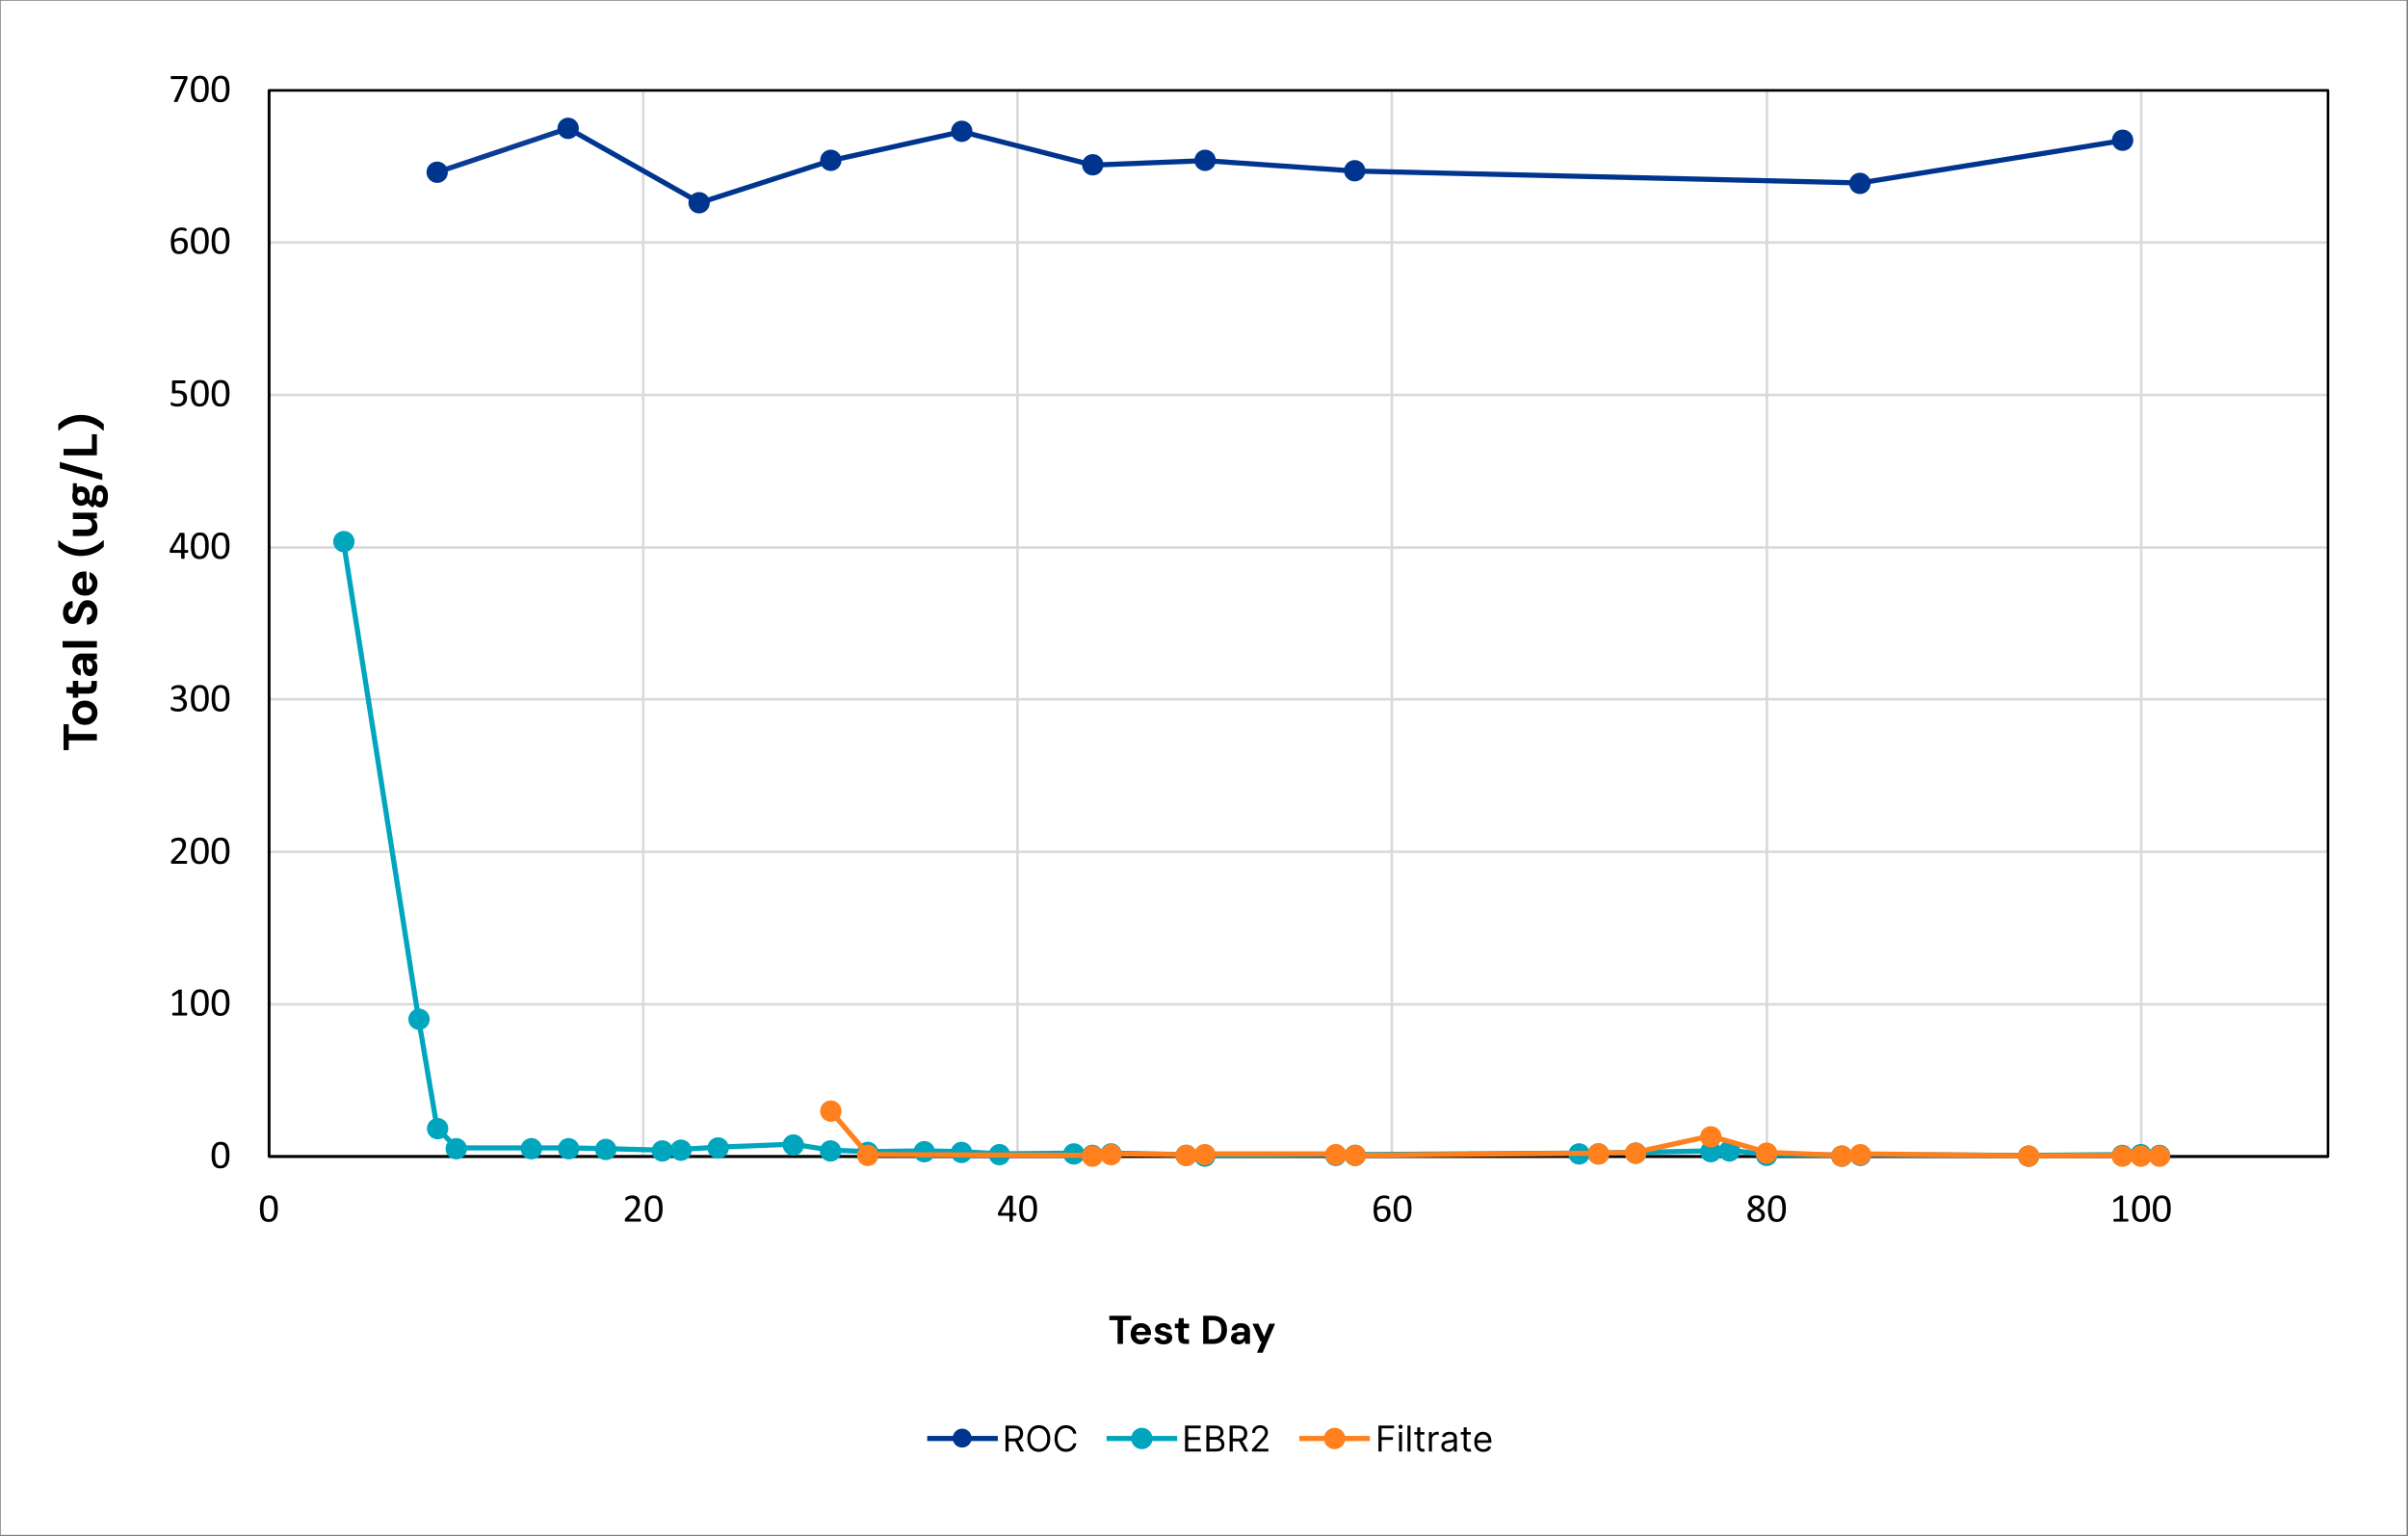 <?xml version="1.0" encoding="UTF-8"?><svg id="a" xmlns="http://www.w3.org/2000/svg" width="3236" height="2065" xmlns:xlink="http://www.w3.org/1999/xlink" viewBox="0 0 3236 2065"><rect x="0" y="0" width="3236" height="2065" fill="#808080" stroke="none"/><defs><clipPath id="b"><rect width="3236" height="2065" fill="none"/></clipPath></defs><g clip-path="url(#b)"><rect x="1" y="1" width="3233" height="2062" fill="#fff"/><path d="M361.5,1554.5h2767M361.5,1349.9h2767M361.5,1144.9h2767M361.5,939.9h2767M361.5,735.9h2767M361.5,530.9h2767M361.5,325.9h2767M361.5,121.5h2767" fill="none" stroke="#d9d9d9" stroke-linejoin="round" stroke-width="3.44"/><path d="M864.4,121.5v1433M1367.4,121.5v1433M1870.4,121.5v1433M2374.5,121.5v1433M2877.5,121.5v1433" fill="none" stroke="#d9d9d9" stroke-linejoin="round" stroke-width="3.44"/><rect x="361.5" y="121.5" width="2767" height="1433" fill="none" stroke="#000" stroke-linejoin="round" stroke-width="3.44"/><path d="M361.5,1554.5V121.5" fill="none" stroke="#000" stroke-linejoin="round" stroke-width="3.44"/><path d="M361.5,1554.5h2767" fill="none" stroke="#000" stroke-linejoin="round" stroke-width="3.44"/><path d="M587.5,231.5l176-59" fill="none" stroke="#093c92" stroke-linecap="round" stroke-linejoin="round" stroke-width="6.88"/><path d="M763.4,172.5l177,100,176-56.6,176-39,176,45,151-6,201,14,679.1,16,353-57" fill="none" stroke="#00358f" stroke-linecap="round" stroke-linejoin="round" stroke-width="6.88"/><path d="M599,231.5c0,6.4-5.1,11.5-11.5,11.5s-11.5-5.1-11.5-11.5,5.1-11.5,11.5-11.5,11.5,5.1,11.5,11.5Z" fill="#00358f" stroke="#00358f" stroke-linejoin="round" stroke-width="5.73"/><path d="M775,172.5c0,6.4-5.1,11.5-11.5,11.5s-11.5-5.1-11.5-11.5,5.1-11.5,11.5-11.5,11.5,5.1,11.5,11.5Z" fill="#00358f" stroke="#00358f" stroke-linejoin="round" stroke-width="5.73"/><path d="M951,272.5c0,6.4-5.1,11.5-11.5,11.5s-11.5-5.1-11.5-11.5,5.1-11.5,11.5-11.5,11.5,5.1,11.5,11.5Z" fill="#00358f" stroke="#00358f" stroke-linejoin="round" stroke-width="5.73"/><path d="M1128,215.5c0,6.4-5.1,11.5-11.5,11.5s-11.5-5.1-11.5-11.5,5.1-11.5,11.5-11.5,11.5,5.1,11.5,11.5Z" fill="#00358f" stroke="#00358f" stroke-linejoin="round" stroke-width="5.73"/><path d="M1304,176.5c0,6.4-5.1,11.5-11.5,11.5s-11.5-5.1-11.5-11.5,5.1-11.5,11.5-11.5,11.5,5.1,11.5,11.5Z" fill="#00358f" stroke="#00358f" stroke-linejoin="round" stroke-width="5.73"/><path d="M1480,221.5c0,6.4-5.1,11.5-11.5,11.5s-11.5-5.1-11.5-11.5,5.1-11.5,11.5-11.5,11.5,5.1,11.5,11.5Z" fill="#00358f" stroke="#00358f" stroke-linejoin="round" stroke-width="5.73"/><path d="M1631,215.5c0,6.4-5.1,11.5-11.5,11.5s-11.5-5.1-11.5-11.5,5.1-11.5,11.5-11.5,11.5,5.1,11.5,11.5Z" fill="#00358f" stroke="#00358f" stroke-linejoin="round" stroke-width="5.73"/><path d="M1832,229.5c0,6.4-5.1,11.5-11.5,11.5s-11.5-5.1-11.5-11.5,5.1-11.5,11.5-11.5,11.5,5.1,11.5,11.5Z" fill="#00358f" stroke="#00358f" stroke-linejoin="round" stroke-width="5.73"/><path d="M2511,246.5c0,6.4-5.1,11.5-11.5,11.5s-11.5-5.1-11.5-11.5,5.1-11.5,11.5-11.5,11.5,5.1,11.5,11.5Z" fill="#00358f" stroke="#00358f" stroke-linejoin="round" stroke-width="5.73"/><path d="M2864,188.5c0,6.4-5.1,11.5-11.5,11.5s-11.5-5.1-11.5-11.5,5.1-11.5,11.5-11.5,11.5,5.1,11.5,11.5Z" fill="#00358f" stroke="#00358f" stroke-linejoin="round" stroke-width="5.73"/><path d="M461.5,727.5l100.9,641.4,25,147,26,27h150l51,1,75,2,25-1,51-3,100-4,51,8,50,2,75-1,51,1,50,3,101-1,25,2,25-2,101,2,25,1,176-1h25l302.1-2h25l50-1,101-2,25-1,51,6,100,.6,25-.6,227,1,126-1,25-1,25,1" fill="none" stroke="#00a5be" stroke-linecap="round" stroke-linejoin="round" stroke-width="6.88"/><path d="M473.6,728c0,6.4-5.1,11.5-11.5,11.5s-11.5-5.1-11.5-11.5,5.2-11.5,11.5-11.5,11.5,5.1,11.5,11.5Z" fill="#00a5be" stroke="#00a5be" stroke-linejoin="round" stroke-width="5.73"/><path d="M574.6,1370c0,6.4-5.1,11.5-11.5,11.5s-11.5-5.1-11.5-11.5,5.2-11.5,11.5-11.5,11.5,5.1,11.5,11.5Z" fill="#00a5be" stroke="#00a5be" stroke-linejoin="round" stroke-width="5.73"/><path d="M599.6,1517c0,6.4-5.1,11.5-11.5,11.5s-11.5-5.1-11.5-11.5,5.2-11.5,11.5-11.5,11.5,5.1,11.5,11.5Z" fill="#00a5be" stroke="#00a5be" stroke-linejoin="round" stroke-width="5.73"/><path d="M624.6,1544c0,6.4-5.1,11.5-11.5,11.5s-11.5-5.1-11.5-11.5,5.2-11.5,11.5-11.5,11.5,5.1,11.5,11.5Z" fill="#00a5be" stroke="#00a5be" stroke-linejoin="round" stroke-width="5.73"/><path d="M725.6,1544c0,6.4-5.1,11.5-11.5,11.5s-11.5-5.1-11.5-11.5,5.2-11.5,11.5-11.5,11.5,5.1,11.5,11.5Z" fill="#00a5be" stroke="#00a5be" stroke-linejoin="round" stroke-width="5.73"/><path d="M775.6,1544c0,6.4-5.1,11.5-11.5,11.5s-11.5-5.1-11.5-11.5,5.2-11.5,11.5-11.5,11.5,5.1,11.5,11.5Z" fill="#00a5be" stroke="#00a5be" stroke-linejoin="round" stroke-width="5.73"/><path d="M825.6,1545c0,6.4-5.1,11.5-11.5,11.5s-11.5-5.1-11.5-11.5,5.2-11.5,11.5-11.5,11.5,5.1,11.5,11.5Z" fill="#00a5be" stroke="#00a5be" stroke-linejoin="round" stroke-width="5.73"/><path d="M901.6,1547c0,6.4-5.1,11.5-11.5,11.5s-11.5-5.1-11.5-11.5,5.2-11.5,11.5-11.5,11.5,5.1,11.5,11.5Z" fill="#00a5be" stroke="#00a5be" stroke-linejoin="round" stroke-width="5.73"/><path d="M926.6,1546c0,6.4-5.1,11.5-11.5,11.5s-11.5-5.1-11.5-11.5,5.2-11.5,11.5-11.5,11.5,5.1,11.5,11.5Z" fill="#00a5be" stroke="#00a5be" stroke-linejoin="round" stroke-width="5.73"/><path d="M976.6,1543c0,6.4-5.1,11.5-11.5,11.5s-11.5-5.1-11.5-11.5,5.2-11.5,11.5-11.5,11.5,5.1,11.5,11.5Z" fill="#00a5be" stroke="#00a5be" stroke-linejoin="round" stroke-width="5.73"/><path d="M1077.6,1539c0,6.4-5.1,11.5-11.5,11.5s-11.5-5.1-11.5-11.5,5.2-11.5,11.5-11.5,11.5,5.1,11.5,11.5Z" fill="#00a5be" stroke="#00a5be" stroke-linejoin="round" stroke-width="5.73"/><path d="M1127.6,1547c0,6.4-5.1,11.5-11.5,11.5s-11.5-5.1-11.5-11.5,5.2-11.5,11.5-11.5,11.5,5.1,11.5,11.5Z" fill="#00a5be" stroke="#00a5be" stroke-linejoin="round" stroke-width="5.73"/><path d="M1177.6,1549c0,6.4-5.1,11.5-11.5,11.5s-11.5-5.1-11.5-11.5,5.2-11.5,11.5-11.5,11.5,5.1,11.5,11.5Z" fill="#00a5be" stroke="#00a5be" stroke-linejoin="round" stroke-width="5.73"/><path d="M1253.6,1548c0,6.4-5.1,11.5-11.5,11.5s-11.5-5.1-11.5-11.5,5.2-11.5,11.5-11.5,11.5,5.1,11.5,11.5Z" fill="#00a5be" stroke="#00a5be" stroke-linejoin="round" stroke-width="5.73"/><path d="M1303.6,1549c0,6.4-5.1,11.5-11.5,11.5s-11.5-5.1-11.5-11.5,5.2-11.5,11.5-11.5,11.5,5.1,11.5,11.5Z" fill="#00a5be" stroke="#00a5be" stroke-linejoin="round" stroke-width="5.73"/><path d="M1354.6,1552c0,6.3-5.1,11.5-11.5,11.5s-11.5-5.2-11.5-11.5,5.2-11.5,11.5-11.5,11.5,5.1,11.5,11.5Z" fill="#00a5be" stroke="#00a5be" stroke-linejoin="round" stroke-width="5.73"/><path d="M1454.6,1551c0,6.4-5.1,11.5-11.5,11.5s-11.5-5.1-11.5-11.5,5.2-11.5,11.5-11.5,11.5,5.1,11.5,11.5Z" fill="#00a5be" stroke="#00a5be" stroke-linejoin="round" stroke-width="5.73"/><path d="M1479.6,1553c0,6.4-5.1,11.5-11.5,11.5s-11.5-5.1-11.5-11.5,5.2-11.5,11.5-11.5,11.5,5.1,11.5,11.5Z" fill="#00a5be" stroke="#00a5be" stroke-linejoin="round" stroke-width="5.73"/><path d="M1504.6,1551c0,6.4-5.1,11.5-11.5,11.5s-11.5-5.1-11.5-11.5,5.2-11.5,11.5-11.5,11.5,5.1,11.5,11.5Z" fill="#00a5be" stroke="#00a5be" stroke-linejoin="round" stroke-width="5.73"/><path d="M1605.6,1553c0,6.4-5.1,11.5-11.5,11.5s-11.5-5.1-11.5-11.5,5.2-11.5,11.5-11.5,11.5,5.1,11.5,11.5Z" fill="#00a5be" stroke="#00a5be" stroke-linejoin="round" stroke-width="5.73"/><path d="M1630.6,1554c0,6.4-5.1,11.5-11.5,11.5s-11.5-5.1-11.5-11.5,5.2-11.5,11.5-11.5,11.5,5.1,11.5,11.5Z" fill="#00a5be" stroke="#00a5be" stroke-linejoin="round" stroke-width="5.73"/><path d="M1806.6,1553c0,6.4-5.1,11.5-11.5,11.5s-11.5-5.1-11.5-11.5,5.2-11.5,11.5-11.5,11.5,5.1,11.5,11.5Z" fill="#00a5be" stroke="#00a5be" stroke-linejoin="round" stroke-width="5.73"/><path d="M1832.6,1553c0,6.4-5.1,11.5-11.5,11.5s-11.5-5.1-11.5-11.5,5.2-11.5,11.5-11.5,11.5,5.1,11.5,11.5Z" fill="#00a5be" stroke="#00a5be" stroke-linejoin="round" stroke-width="5.73"/><path d="M2133.6,1551c0,6.4-5.1,11.5-11.5,11.5s-11.5-5.1-11.5-11.5,5.2-11.5,11.5-11.5,11.5,5.1,11.5,11.5Z" fill="#00a5be" stroke="#00a5be" stroke-linejoin="round" stroke-width="5.73"/><path d="M2159.6,1551c0,6.4-5.1,11.5-11.5,11.5s-11.5-5.1-11.5-11.5,5.2-11.5,11.5-11.5,11.5,5.1,11.5,11.5Z" fill="#00a5be" stroke="#00a5be" stroke-linejoin="round" stroke-width="5.73"/><path d="M2209.6,1550c0,6.4-5.1,11.5-11.5,11.5s-11.5-5.1-11.5-11.5,5.2-11.5,11.5-11.5,11.5,5.1,11.5,11.5Z" fill="#00a5be" stroke="#00a5be" stroke-linejoin="round" stroke-width="5.73"/><path d="M2310.6,1548c0,6.4-5.1,11.5-11.5,11.5s-11.5-5.1-11.5-11.5,5.2-11.5,11.5-11.5,11.5,5.1,11.5,11.5Z" fill="#00a5be" stroke="#00a5be" stroke-linejoin="round" stroke-width="5.73"/><path d="M2335.6,1547c0,6.4-5.1,11.5-11.5,11.5s-11.5-5.1-11.5-11.5,5.2-11.5,11.5-11.5,11.5,5.1,11.5,11.5Z" fill="#00a5be" stroke="#00a5be" stroke-linejoin="round" stroke-width="5.73"/><path d="M2385.6,1553c0,6.4-5.1,11.5-11.5,11.5s-11.5-5.1-11.5-11.5,5.2-11.5,11.5-11.5,11.5,5.1,11.5,11.5Z" fill="#00a5be" stroke="#00a5be" stroke-linejoin="round" stroke-width="5.73"/><path d="M2486.6,1554c0,6.4-5.1,11.5-11.5,11.5s-11.5-5.1-11.5-11.5,5.2-11.5,11.5-11.5,11.5,5.1,11.5,11.5Z" fill="#00a5be" stroke="#00a5be" stroke-linejoin="round" stroke-width="5.73"/><path d="M2511.6,1553c0,6.4-5.1,11.5-11.5,11.5s-11.5-5.1-11.5-11.5,5.2-11.5,11.5-11.5,11.5,5.1,11.5,11.5Z" fill="#00a5be" stroke="#00a5be" stroke-linejoin="round" stroke-width="5.73"/><path d="M2737.6,1554c0,6.4-5.1,11.5-11.5,11.5s-11.5-5.1-11.5-11.5,5.2-11.5,11.5-11.5,11.5,5.1,11.5,11.5Z" fill="#00a5be" stroke="#00a5be" stroke-linejoin="round" stroke-width="5.73"/><path d="M2863.6,1553c0,6.4-5.1,11.5-11.5,11.5s-11.5-5.1-11.5-11.5,5.2-11.5,11.5-11.5,11.5,5.1,11.5,11.5Z" fill="#00a5be" stroke="#00a5be" stroke-linejoin="round" stroke-width="5.73"/><path d="M2888.6,1552c0,6.3-5.1,11.5-11.5,11.5s-11.5-5.2-11.5-11.5,5.2-11.5,11.5-11.5,11.5,5.1,11.5,11.5Z" fill="#00a5be" stroke="#00a5be" stroke-linejoin="round" stroke-width="5.73"/><path d="M2913.6,1553c0,6.4-5.1,11.5-11.5,11.5s-11.5-5.1-11.5-11.5,5.2-11.5,11.5-11.5,11.5,5.1,11.5,11.5Z" fill="#00a5be" stroke="#00a5be" stroke-linejoin="round" stroke-width="5.73"/><path d="M1116.5,1493.5l49.9,58.4,302,1,25-2,101,1,25-1h176l25,2,327.1-3,50-1,101-22,76,22,100,4,25-2,227,2.6,126-.6h50" fill="none" stroke="#ff801c" stroke-linecap="round" stroke-linejoin="round" stroke-width="6.88"/><path d="M1177.6,1553c0,6.4-5.1,11.5-11.5,11.5s-11.5-5.1-11.5-11.5,5.2-11.5,11.5-11.5,11.5,5.1,11.5,11.5Z" fill="#ff801c" stroke="#ff801c" stroke-linejoin="round" stroke-width="5.73"/><path d="M1479.6,1554c0,6.4-5.1,11.5-11.5,11.5s-11.5-5.1-11.5-11.5,5.2-11.5,11.5-11.5,11.5,5.1,11.5,11.5Z" fill="#ff801c" stroke="#ff801c" stroke-linejoin="round" stroke-width="5.73"/><path d="M1504.6,1552c0,6.3-5.1,11.5-11.5,11.5s-11.5-5.2-11.5-11.5,5.2-11.5,11.5-11.5,11.5,5.1,11.5,11.5Z" fill="#ff801c" stroke="#ff801c" stroke-linejoin="round" stroke-width="5.73"/><path d="M1605.6,1553c0,6.4-5.1,11.5-11.5,11.5s-11.5-5.1-11.5-11.5,5.2-11.5,11.5-11.5,11.5,5.1,11.5,11.5Z" fill="#ff801c" stroke="#ff801c" stroke-linejoin="round" stroke-width="5.73"/><path d="M1630.6,1552c0,6.3-5.1,11.5-11.5,11.5s-11.5-5.2-11.5-11.5,5.2-11.5,11.5-11.5,11.5,5.1,11.5,11.5Z" fill="#ff801c" stroke="#ff801c" stroke-linejoin="round" stroke-width="5.73"/><path d="M1806.6,1552c0,6.3-5.1,11.5-11.5,11.5s-11.5-5.2-11.5-11.5,5.2-11.5,11.5-11.5,11.5,5.1,11.5,11.5Z" fill="#ff801c" stroke="#ff801c" stroke-linejoin="round" stroke-width="5.73"/><path d="M1832.6,1553c0,6.4-5.1,11.5-11.5,11.5s-11.5-5.1-11.5-11.5,5.2-11.5,11.5-11.5,11.5,5.1,11.5,11.5Z" fill="#ff801c" stroke="#ff801c" stroke-linejoin="round" stroke-width="5.73"/><path d="M2159.6,1551c0,6.4-5.1,11.5-11.5,11.5s-11.5-5.1-11.5-11.5,5.2-11.5,11.5-11.5,11.5,5.1,11.5,11.5Z" fill="#ff801c" stroke="#ff801c" stroke-linejoin="round" stroke-width="5.73"/><path d="M2209.6,1550c0,6.4-5.1,11.5-11.5,11.5s-11.5-5.1-11.5-11.5,5.2-11.5,11.5-11.5,11.5,5.1,11.5,11.5Z" fill="#ff801c" stroke="#ff801c" stroke-linejoin="round" stroke-width="5.73"/><path d="M2310.6,1528c0,6.4-5.1,11.5-11.5,11.5s-11.5-5.1-11.5-11.5,5.2-11.5,11.5-11.5,11.5,5.1,11.5,11.5Z" fill="#ff801c" stroke="#ff801c" stroke-linejoin="round" stroke-width="5.73"/><path d="M2385.6,1550c0,6.4-5.1,11.5-11.5,11.5s-11.5-5.1-11.5-11.5,5.2-11.5,11.5-11.5,11.5,5.1,11.5,11.5Z" fill="#ff801c" stroke="#ff801c" stroke-linejoin="round" stroke-width="5.73"/><path d="M2486.6,1554c0,6.4-5.1,11.5-11.5,11.5s-11.5-5.1-11.5-11.5,5.2-11.5,11.5-11.5,11.5,5.1,11.5,11.5Z" fill="#ff801c" stroke="#ff801c" stroke-linejoin="round" stroke-width="5.73"/><path d="M2511.6,1552c0,6.3-5.1,11.5-11.5,11.5s-11.5-5.2-11.5-11.5,5.2-11.5,11.5-11.5,11.5,5.1,11.5,11.5Z" fill="#ff801c" stroke="#ff801c" stroke-linejoin="round" stroke-width="5.73"/><path d="M2737.6,1554c0,6.4-5.1,11.5-11.5,11.5s-11.5-5.1-11.5-11.5,5.2-11.5,11.5-11.5,11.5,5.1,11.5,11.5Z" fill="#ff801c" stroke="#ff801c" stroke-linejoin="round" stroke-width="5.73"/><path d="M2863.6,1554c0,6.4-5.1,11.5-11.5,11.5s-11.5-5.1-11.5-11.5,5.2-11.5,11.5-11.5,11.5,5.1,11.5,11.5Z" fill="#ff801c" stroke="#ff801c" stroke-linejoin="round" stroke-width="5.73"/><path d="M2888.6,1554c0,6.4-5.1,11.5-11.5,11.5s-11.5-5.1-11.5-11.5,5.2-11.5,11.5-11.5,11.5,5.1,11.5,11.5Z" fill="#ff801c" stroke="#ff801c" stroke-linejoin="round" stroke-width="5.73"/><path d="M2913.6,1554c0,6.4-5.1,11.5-11.5,11.5s-11.5-5.1-11.5-11.5,5.2-11.5,11.5-11.5,11.5,5.1,11.5,11.5Z" fill="#ff801c" stroke="#ff801c" stroke-linejoin="round" stroke-width="5.73"/><path d="M1128,1493.5c0,6.4-5.1,11.5-11.5,11.5s-11.5-5.1-11.5-11.5,5.1-11.5,11.5-11.5,11.5,5.1,11.5,11.5Z" fill="#ff801c" stroke="#ff801c" stroke-linejoin="round" stroke-width="5.73"/><g isolation="isolate"><path d="M308.37,1552.54c0,2.67-.21,5.1-.63,7.3-.42,2.2-1.12,4.1-2.09,5.68-.98,1.58-2.25,2.81-3.83,3.68-1.58.87-3.52,1.3-5.83,1.3-2.18,0-4.02-.39-5.52-1.17-1.5-.78-2.7-1.92-3.61-3.44-.91-1.51-1.56-3.37-1.95-5.59-.38-2.21-.58-4.75-.58-7.61,0-2.65.21-5.08.64-7.29s1.13-4.11,2.09-5.69c.97-1.58,2.24-2.81,3.81-3.68,1.58-.87,3.51-1.3,5.8-1.3s4.05.39,5.55,1.17c1.49.78,2.7,1.92,3.61,3.44s1.56,3.38,1.95,5.59c.39,2.21.58,4.75.58,7.61ZM303.64,1552.87c0-1.74-.06-3.29-.19-4.67-.13-1.38-.31-2.6-.55-3.65-.24-1.06-.55-1.96-.94-2.73-.39-.76-.85-1.39-1.38-1.88s-1.15-.85-1.84-1.07c-.69-.22-1.46-.34-2.32-.34-1.52,0-2.76.36-3.71,1.07-.95.72-1.7,1.7-2.24,2.95-.55,1.25-.92,2.72-1.11,4.4-.2,1.68-.3,3.49-.3,5.42,0,2.6.13,4.8.4,6.62s.69,3.3,1.28,4.44c.58,1.15,1.32,1.98,2.23,2.5.9.52,2,.78,3.29.78,1,0,1.88-.16,2.65-.48.76-.32,1.41-.78,1.96-1.38.55-.6,1-1.32,1.36-2.16.36-.84.64-1.77.86-2.79s.36-2.13.44-3.32c.08-1.19.12-2.43.12-3.72Z"/></g><g isolation="isolate"><path d="M251.59,1363.17c0,.34-.03.63-.08.86s-.13.42-.21.56c-.09.14-.19.25-.31.31-.12.06-.24.09-.36.09h-18.15c-.13,0-.24-.03-.35-.09s-.21-.17-.31-.31c-.1-.14-.17-.33-.23-.56s-.08-.52-.08-.86c0-.32.03-.6.08-.83.05-.23.12-.43.2-.58.08-.15.18-.27.3-.35.12-.08.25-.12.39-.12h7.25v-26.43l-6.71,4c-.34.18-.61.29-.82.32-.21.04-.37,0-.5-.12-.13-.12-.21-.31-.25-.58-.04-.27-.07-.61-.07-1.02,0-.3.01-.56.04-.78.03-.21.07-.39.12-.54s.13-.27.23-.38c.1-.11.23-.21.39-.32l8-5.13c.07-.05.16-.1.27-.13s.24-.07.4-.11.35-.06.56-.07c.21,0,.48-.01.81-.01.43,0,.79.02,1.07.05.29.04.51.09.67.15s.27.14.32.24c.05.1.08.2.08.31v30.53h6.28c.14,0,.28.04.4.12.12.08.23.2.31.35.08.15.14.34.19.58.04.23.07.51.07.83Z"/><path d="M280.54,1347.54c0,2.67-.21,5.1-.63,7.3-.42,2.2-1.12,4.1-2.09,5.68-.98,1.58-2.25,2.81-3.83,3.68-1.58.87-3.52,1.3-5.83,1.3-2.18,0-4.02-.39-5.52-1.17-1.5-.78-2.7-1.92-3.61-3.44-.91-1.51-1.56-3.37-1.95-5.59-.38-2.21-.58-4.75-.58-7.61,0-2.65.21-5.08.64-7.29s1.13-4.11,2.09-5.69c.97-1.58,2.24-2.81,3.81-3.68,1.58-.87,3.51-1.3,5.8-1.3s4.05.39,5.55,1.17c1.49.78,2.7,1.92,3.61,3.44s1.56,3.38,1.95,5.59c.39,2.21.58,4.75.58,7.61ZM275.82,1347.87c0-1.74-.06-3.29-.19-4.67-.13-1.38-.31-2.6-.55-3.65-.24-1.06-.55-1.96-.94-2.73-.39-.76-.85-1.39-1.38-1.88s-1.15-.85-1.84-1.07c-.69-.22-1.46-.34-2.32-.34-1.52,0-2.76.36-3.71,1.07-.95.72-1.7,1.7-2.24,2.95-.55,1.25-.92,2.72-1.11,4.4-.2,1.68-.3,3.49-.3,5.42,0,2.6.13,4.8.4,6.62s.69,3.3,1.28,4.44c.58,1.15,1.32,1.98,2.23,2.5.9.52,2,.78,3.29.78,1,0,1.88-.16,2.65-.48.76-.32,1.41-.78,1.96-1.38.55-.6,1-1.32,1.36-2.16.36-.84.64-1.77.86-2.79s.36-2.13.44-3.32c.08-1.19.12-2.43.12-3.72Z"/><path d="M308.42,1347.54c0,2.67-.21,5.1-.63,7.3-.42,2.2-1.12,4.1-2.09,5.68-.98,1.58-2.25,2.81-3.83,3.68-1.58.87-3.52,1.3-5.83,1.3-2.18,0-4.02-.39-5.52-1.17-1.5-.78-2.7-1.92-3.61-3.44-.91-1.51-1.56-3.37-1.95-5.59-.38-2.21-.58-4.75-.58-7.61,0-2.65.21-5.08.64-7.29s1.13-4.11,2.09-5.69c.97-1.58,2.24-2.81,3.81-3.68,1.58-.87,3.51-1.3,5.8-1.3s4.05.39,5.55,1.17c1.49.78,2.7,1.92,3.61,3.44s1.56,3.38,1.95,5.59c.39,2.21.58,4.75.58,7.61ZM303.69,1347.87c0-1.74-.06-3.29-.19-4.67-.13-1.38-.31-2.6-.55-3.65-.24-1.06-.55-1.96-.94-2.73-.39-.76-.85-1.39-1.38-1.88s-1.15-.85-1.84-1.07c-.69-.22-1.46-.34-2.32-.34-1.52,0-2.76.36-3.71,1.07-.95.72-1.7,1.7-2.24,2.95-.55,1.25-.92,2.72-1.11,4.4-.2,1.68-.3,3.49-.3,5.42,0,2.6.13,4.8.4,6.62s.69,3.3,1.28,4.44c.58,1.15,1.32,1.98,2.23,2.5.9.52,2,.78,3.29.78,1,0,1.88-.16,2.65-.48.76-.32,1.41-.78,1.96-1.38.55-.6,1-1.32,1.36-2.16.36-.84.64-1.77.86-2.79s.36-2.13.44-3.32c.08-1.19.12-2.43.12-3.72Z"/></g><g isolation="isolate"><path d="M251.51,1159.01c0,.32-.02.61-.07.86-.04.25-.11.46-.19.63-.08.17-.19.3-.32.38-.13.08-.28.12-.44.12h-19.2c-.25,0-.47-.03-.66-.09-.19-.06-.35-.17-.48-.31-.13-.14-.23-.35-.3-.62-.06-.27-.09-.6-.09-.99,0-.36.01-.67.04-.94s.09-.51.18-.71c.09-.21.21-.41.35-.62.14-.21.32-.43.54-.66l6.95-7.14c1.6-1.65,2.89-3.12,3.86-4.43.97-1.31,1.72-2.5,2.24-3.57s.87-2.05,1.04-2.93c.17-.88.25-1.7.25-2.47s-.13-1.5-.39-2.19c-.26-.69-.63-1.29-1.12-1.81-.49-.52-1.1-.93-1.84-1.24-.74-.3-1.59-.46-2.55-.46-1.13,0-2.14.15-3.03.46-.9.3-1.68.64-2.36.99-.67.36-1.24.69-1.69.99-.45.3-.79.46-1.01.46-.13,0-.25-.04-.35-.11-.1-.07-.18-.19-.25-.35-.06-.16-.12-.38-.15-.64-.04-.27-.06-.59-.06-.97,0-.27,0-.5.03-.7.02-.2.05-.37.09-.51.04-.14.1-.28.17-.4.07-.12.21-.28.43-.47.21-.19.59-.44,1.11-.77.53-.32,1.19-.64,1.99-.95.8-.31,1.67-.58,2.63-.79.96-.21,1.96-.32,3.02-.32,1.68,0,3.16.24,4.42.71,1.26.47,2.31,1.12,3.14,1.95.83.82,1.45,1.78,1.87,2.87.41,1.09.62,2.26.62,3.49,0,1.11-.1,2.22-.3,3.32-.2,1.1-.61,2.29-1.25,3.57-.64,1.28-1.55,2.7-2.75,4.27-1.2,1.57-2.79,3.37-4.78,5.41l-5.51,5.75h15.12c.14,0,.28.04.42.12.13.08.25.2.35.36.1.16.17.36.21.6.04.24.07.52.07.85Z"/><path d="M280.54,1143.54c0,2.67-.21,5.1-.63,7.3-.42,2.2-1.12,4.1-2.09,5.68-.98,1.58-2.25,2.81-3.83,3.68-1.58.87-3.52,1.3-5.83,1.3-2.18,0-4.02-.39-5.52-1.17-1.5-.78-2.7-1.92-3.61-3.44-.91-1.51-1.56-3.37-1.95-5.59-.38-2.21-.58-4.75-.58-7.61,0-2.65.21-5.08.64-7.29s1.13-4.11,2.09-5.69c.97-1.58,2.24-2.81,3.81-3.68,1.58-.87,3.51-1.3,5.8-1.3s4.05.39,5.55,1.17c1.49.78,2.7,1.92,3.61,3.44s1.56,3.38,1.95,5.59c.39,2.21.58,4.75.58,7.61ZM275.82,1143.87c0-1.74-.06-3.29-.19-4.67-.13-1.38-.31-2.6-.55-3.65-.24-1.06-.55-1.96-.94-2.73-.39-.76-.85-1.39-1.38-1.88s-1.15-.85-1.84-1.07c-.69-.22-1.46-.34-2.32-.34-1.52,0-2.76.36-3.71,1.07-.95.72-1.7,1.7-2.24,2.95-.55,1.25-.92,2.72-1.11,4.4-.2,1.68-.3,3.49-.3,5.42,0,2.6.13,4.8.4,6.62s.69,3.3,1.28,4.44c.58,1.15,1.32,1.98,2.23,2.5.9.52,2,.78,3.29.78,1,0,1.88-.16,2.65-.48.76-.32,1.41-.78,1.96-1.38.55-.6,1-1.32,1.36-2.16.36-.84.64-1.77.86-2.79s.36-2.13.44-3.32c.08-1.19.12-2.43.12-3.72Z"/><path d="M308.42,1143.54c0,2.67-.21,5.1-.63,7.3-.42,2.2-1.12,4.1-2.09,5.68-.98,1.58-2.25,2.81-3.83,3.68-1.58.87-3.52,1.3-5.83,1.3-2.18,0-4.02-.39-5.52-1.17-1.5-.78-2.7-1.92-3.61-3.44-.91-1.51-1.56-3.37-1.95-5.59-.38-2.21-.58-4.75-.58-7.61,0-2.65.21-5.08.64-7.29s1.13-4.11,2.09-5.69c.97-1.58,2.24-2.81,3.81-3.68,1.58-.87,3.51-1.3,5.8-1.3s4.05.39,5.55,1.17c1.49.78,2.7,1.92,3.61,3.44s1.56,3.38,1.95,5.59c.39,2.21.58,4.75.58,7.61ZM303.69,1143.87c0-1.74-.06-3.29-.19-4.67-.13-1.38-.31-2.6-.55-3.65-.24-1.06-.55-1.96-.94-2.73-.39-.76-.85-1.39-1.38-1.88s-1.15-.85-1.84-1.07c-.69-.22-1.46-.34-2.32-.34-1.52,0-2.76.36-3.71,1.07-.95.72-1.7,1.7-2.24,2.95-.55,1.25-.92,2.72-1.11,4.4-.2,1.68-.3,3.49-.3,5.42,0,2.6.13,4.8.4,6.62s.69,3.3,1.28,4.44c.58,1.15,1.32,1.98,2.23,2.5.9.52,2,.78,3.29.78,1,0,1.88-.16,2.65-.48.76-.32,1.41-.78,1.96-1.38.55-.6,1-1.32,1.36-2.16.36-.84.64-1.77.86-2.79s.36-2.13.44-3.32c.08-1.19.12-2.43.12-3.72Z"/></g><g isolation="isolate"><path d="M251.25,946.06c0,1.59-.28,3.03-.83,4.31-.56,1.28-1.35,2.38-2.39,3.29-1.04.91-2.32,1.62-3.84,2.11-1.52.49-3.24.74-5.16.74-1.16,0-2.25-.09-3.26-.28-1.01-.19-1.91-.41-2.7-.67-.79-.26-1.44-.53-1.96-.81-.52-.28-.85-.48-.98-.6-.13-.12-.24-.25-.31-.38-.07-.13-.13-.28-.19-.46s-.09-.4-.12-.66c-.03-.26-.04-.58-.04-.95,0-.64.06-1.09.19-1.34s.31-.38.55-.38c.17,0,.49.14.98.43s1.11.6,1.87.93,1.65.64,2.67.93c1.02.29,2.15.43,3.4.43s2.28-.15,3.2-.46c.92-.3,1.69-.73,2.31-1.29s1.09-1.21,1.41-1.97.47-1.59.47-2.48c0-.98-.2-1.87-.6-2.66-.4-.79-.98-1.47-1.75-2.04-.77-.57-1.71-1.01-2.83-1.32-1.12-.3-2.39-.46-3.81-.46h-3.41c-.15,0-.29-.03-.43-.09-.14-.06-.26-.17-.36-.31s-.19-.33-.25-.56c-.06-.23-.1-.54-.1-.91,0-.34.03-.62.08-.85.05-.22.13-.4.23-.54.1-.13.21-.23.34-.29.12-.06.27-.09.43-.09h3.03c1.18,0,2.24-.15,3.18-.46.94-.3,1.74-.74,2.39-1.32.65-.57,1.15-1.26,1.5-2.05.35-.8.52-1.69.52-2.67,0-.72-.12-1.4-.35-2.05-.23-.65-.58-1.22-1.05-1.71-.47-.48-1.06-.86-1.79-1.14-.72-.28-1.56-.42-2.51-.42-1.04,0-1.99.16-2.86.47-.87.31-1.64.65-2.32,1.01-.68.36-1.24.69-1.69,1.01-.45.31-.76.47-.94.47-.13,0-.24-.02-.34-.07-.1-.04-.18-.13-.24-.27-.06-.13-.11-.32-.13-.56-.03-.24-.04-.56-.04-.95,0-.27,0-.51.03-.71.02-.21.05-.38.11-.54.05-.15.12-.29.19-.42.07-.12.19-.27.36-.44.17-.17.51-.42,1.03-.74.52-.32,1.16-.64,1.92-.95.76-.31,1.64-.58,2.63-.79.99-.21,2.06-.32,3.21-.32,1.61,0,3.03.21,4.24.62,1.22.41,2.23.99,3.05,1.75.81.75,1.42,1.65,1.83,2.7.4,1.05.6,2.21.6,3.48,0,1.09-.14,2.11-.43,3.05-.29.94-.71,1.77-1.26,2.5-.56.73-1.24,1.34-2.04,1.85-.81.51-1.74.86-2.79,1.06v.05c1.2.12,2.3.43,3.29.9.99.47,1.85,1.07,2.56,1.79.72.72,1.28,1.55,1.68,2.51.4.96.6,1.98.6,3.08Z"/><path d="M280.54,938.54c0,2.67-.21,5.1-.63,7.3-.42,2.2-1.12,4.1-2.09,5.68-.98,1.58-2.25,2.81-3.83,3.68-1.58.87-3.52,1.3-5.83,1.3-2.18,0-4.02-.39-5.52-1.17-1.5-.78-2.7-1.92-3.61-3.44-.91-1.51-1.56-3.37-1.95-5.59-.38-2.21-.58-4.75-.58-7.61,0-2.65.21-5.08.64-7.29s1.13-4.11,2.09-5.69c.97-1.58,2.24-2.81,3.81-3.68,1.58-.87,3.51-1.3,5.8-1.3s4.05.39,5.55,1.17c1.49.78,2.7,1.92,3.61,3.44s1.56,3.38,1.95,5.59c.39,2.21.58,4.75.58,7.61ZM275.82,938.87c0-1.74-.06-3.29-.19-4.67-.13-1.38-.31-2.6-.55-3.65-.24-1.06-.55-1.96-.94-2.73-.39-.76-.85-1.39-1.38-1.88s-1.15-.85-1.84-1.07c-.69-.22-1.46-.34-2.32-.34-1.52,0-2.76.36-3.71,1.07-.95.72-1.7,1.7-2.24,2.95-.55,1.25-.92,2.72-1.11,4.4-.2,1.68-.3,3.49-.3,5.42,0,2.6.13,4.8.4,6.62s.69,3.3,1.28,4.44c.58,1.15,1.32,1.98,2.23,2.5.9.52,2,.78,3.29.78,1,0,1.88-.16,2.65-.48.76-.32,1.41-.78,1.96-1.38.55-.6,1-1.32,1.36-2.16.36-.84.64-1.77.86-2.79s.36-2.13.44-3.32c.08-1.19.12-2.43.12-3.72Z"/><path d="M308.42,938.54c0,2.67-.21,5.1-.63,7.3-.42,2.2-1.12,4.1-2.09,5.68-.98,1.58-2.25,2.81-3.83,3.68-1.58.87-3.52,1.3-5.83,1.3-2.18,0-4.02-.39-5.52-1.17-1.5-.78-2.7-1.92-3.61-3.44-.91-1.51-1.56-3.37-1.95-5.59-.38-2.21-.58-4.75-.58-7.61,0-2.65.21-5.08.64-7.29s1.13-4.11,2.09-5.69c.97-1.58,2.24-2.81,3.81-3.68,1.58-.87,3.51-1.3,5.8-1.3s4.05.39,5.55,1.17c1.49.78,2.7,1.92,3.61,3.44s1.56,3.38,1.95,5.59c.39,2.21.58,4.75.58,7.61ZM303.69,938.87c0-1.74-.06-3.29-.19-4.67-.13-1.38-.31-2.6-.55-3.65-.24-1.06-.55-1.96-.94-2.73-.39-.76-.85-1.39-1.38-1.88s-1.15-.85-1.84-1.07c-.69-.22-1.46-.34-2.32-.34-1.52,0-2.76.36-3.71,1.07-.95.72-1.7,1.7-2.24,2.95-.55,1.25-.92,2.72-1.11,4.4-.2,1.68-.3,3.49-.3,5.42,0,2.6.13,4.8.4,6.62s.69,3.3,1.28,4.44c.58,1.15,1.32,1.98,2.23,2.5.9.52,2,.78,3.29.78,1,0,1.88-.16,2.65-.48.76-.32,1.41-.78,1.96-1.38.55-.6,1-1.32,1.36-2.16.36-.84.64-1.77.86-2.79s.36-2.13.44-3.32c.08-1.19.12-2.43.12-3.72Z"/></g><g isolation="isolate"><path d="M252.99,741.12c0,.59-.09,1.06-.27,1.4-.18.34-.43.51-.75.51h-3.92v7.3c0,.14-.04.26-.11.36s-.2.18-.39.25-.42.12-.72.16-.67.05-1.13.05-.81-.02-1.11-.05-.53-.09-.71-.16-.29-.16-.36-.25c-.06-.1-.1-.22-.1-.36v-7.3h-14.22c-.21,0-.39-.03-.53-.08-.14-.05-.27-.15-.39-.29-.12-.14-.19-.35-.24-.62s-.07-.62-.07-1.05c0-.34,0-.64.03-.91.02-.27.05-.51.11-.74.05-.22.12-.44.21-.64.09-.21.2-.42.32-.66l12.39-21.11c.09-.14.22-.27.4-.38.17-.11.4-.2.67-.27.27-.07.61-.12,1.01-.15.4-.03.88-.04,1.42-.04.6,0,1.13.02,1.57.07s.81.1,1.08.17c.27.07.48.17.63.28.15.12.22.26.22.42v22.18h3.92c.3,0,.55.16.74.47.19.31.28.79.28,1.44ZM243.43,720.14h-.05l-11.17,19.07h11.23v-19.07Z"/><path d="M280.54,733.54c0,2.67-.21,5.1-.63,7.3-.42,2.2-1.12,4.1-2.09,5.68-.98,1.58-2.25,2.81-3.83,3.68-1.58.87-3.52,1.3-5.83,1.3-2.18,0-4.02-.39-5.52-1.17-1.5-.78-2.7-1.92-3.61-3.44-.91-1.51-1.56-3.37-1.95-5.59-.38-2.21-.58-4.75-.58-7.61,0-2.65.21-5.08.64-7.29s1.13-4.11,2.09-5.69c.97-1.58,2.24-2.81,3.81-3.68,1.58-.87,3.51-1.3,5.8-1.3s4.05.39,5.55,1.17c1.49.78,2.7,1.92,3.61,3.44s1.56,3.38,1.95,5.59c.39,2.21.58,4.75.58,7.61ZM275.82,733.87c0-1.74-.06-3.29-.19-4.67-.13-1.38-.31-2.6-.55-3.65-.24-1.06-.55-1.96-.94-2.73-.39-.76-.85-1.39-1.38-1.88s-1.15-.85-1.84-1.07c-.69-.22-1.46-.34-2.32-.34-1.52,0-2.76.36-3.71,1.07-.95.72-1.7,1.7-2.24,2.95-.55,1.25-.92,2.72-1.11,4.4-.2,1.68-.3,3.49-.3,5.42,0,2.6.13,4.8.4,6.62s.69,3.3,1.28,4.44c.58,1.15,1.32,1.98,2.23,2.5.9.52,2,.78,3.29.78,1,0,1.88-.16,2.65-.48.76-.32,1.41-.78,1.96-1.38.55-.6,1-1.32,1.36-2.16.36-.84.64-1.77.86-2.79s.36-2.13.44-3.32c.08-1.19.12-2.43.12-3.72Z"/><path d="M308.42,733.54c0,2.67-.21,5.1-.63,7.3-.42,2.2-1.12,4.1-2.09,5.68-.98,1.58-2.25,2.81-3.83,3.68-1.58.87-3.52,1.3-5.83,1.3-2.18,0-4.02-.39-5.52-1.17-1.5-.78-2.7-1.92-3.61-3.44-.91-1.51-1.56-3.37-1.95-5.59-.38-2.21-.58-4.75-.58-7.61,0-2.65.21-5.08.64-7.29s1.13-4.11,2.09-5.69c.97-1.58,2.24-2.81,3.81-3.68,1.58-.87,3.51-1.3,5.8-1.3s4.05.39,5.55,1.17c1.49.78,2.7,1.92,3.61,3.44s1.56,3.38,1.95,5.59c.39,2.21.58,4.75.58,7.61ZM303.69,733.87c0-1.74-.06-3.29-.19-4.67-.13-1.38-.31-2.6-.55-3.65-.24-1.06-.55-1.96-.94-2.73-.39-.76-.85-1.39-1.38-1.88s-1.15-.85-1.84-1.07c-.69-.22-1.46-.34-2.32-.34-1.52,0-2.76.36-3.71,1.07-.95.72-1.7,1.7-2.24,2.95-.55,1.25-.92,2.72-1.11,4.4-.2,1.68-.3,3.49-.3,5.42,0,2.6.13,4.8.4,6.62s.69,3.3,1.28,4.44c.58,1.15,1.32,1.98,2.23,2.5.9.52,2,.78,3.29.78,1,0,1.88-.16,2.65-.48.76-.32,1.41-.78,1.96-1.38.55-.6,1-1.32,1.36-2.16.36-.84.64-1.77.86-2.79s.36-2.13.44-3.32c.08-1.19.12-2.43.12-3.72Z"/></g><g isolation="isolate"><path d="M251.35,534.83c0,1.86-.31,3.52-.94,4.97-.63,1.45-1.51,2.67-2.66,3.67-1.15.99-2.51,1.75-4.1,2.27-1.58.52-3.34.78-5.28.78-1.07,0-2.09-.08-3.06-.23-.97-.15-1.83-.34-2.58-.56-.75-.22-1.37-.44-1.85-.66s-.79-.39-.93-.51c-.13-.12-.23-.24-.28-.35s-.1-.24-.15-.39c-.04-.15-.08-.34-.09-.58-.02-.23-.03-.51-.03-.83,0-.3.01-.58.04-.82.03-.24.08-.44.15-.59.07-.15.16-.26.25-.33.1-.07.21-.11.34-.11.18,0,.46.11.83.33.38.22.88.47,1.52.73.64.26,1.42.51,2.36.74.94.23,2.05.35,3.34.35,1.2,0,2.3-.14,3.3-.43,1-.29,1.87-.73,2.59-1.34.73-.61,1.29-1.37,1.71-2.3.41-.92.62-2.04.62-3.37,0-1.11-.17-2.09-.52-2.94-.35-.85-.89-1.56-1.61-2.12-.73-.56-1.64-.98-2.75-1.26-1.11-.28-2.44-.42-3.97-.42-1.09,0-2.03.05-2.82.16-.79.11-1.52.16-2.2.16-.5,0-.86-.12-1.07-.35s-.32-.68-.32-1.34v-14.15c0-.59.14-1.03.42-1.32.28-.29.68-.43,1.19-.43h15.39c.14,0,.28.04.42.12.13.08.25.2.34.36.09.16.16.37.2.62.04.25.07.55.07.89,0,.64-.09,1.15-.26,1.5s-.41.54-.72.54h-12.42v9.75c.6-.09,1.22-.14,1.85-.16.63-.02,1.36-.03,2.19-.03,1.91,0,3.59.24,5.02.71s2.63,1.15,3.58,2.01c.96.87,1.68,1.92,2.17,3.16.49,1.24.74,2.61.74,4.11Z"/><path d="M280.54,528.54c0,2.67-.21,5.1-.63,7.3-.42,2.2-1.12,4.1-2.09,5.68-.98,1.58-2.25,2.81-3.83,3.68-1.58.87-3.52,1.3-5.83,1.3-2.18,0-4.02-.39-5.52-1.17-1.5-.78-2.7-1.92-3.61-3.44-.91-1.51-1.56-3.37-1.95-5.59-.38-2.21-.58-4.75-.58-7.61,0-2.65.21-5.08.64-7.29s1.13-4.11,2.09-5.69c.97-1.58,2.24-2.81,3.81-3.68,1.58-.87,3.51-1.3,5.8-1.3s4.05.39,5.55,1.17c1.49.78,2.7,1.92,3.61,3.44s1.56,3.38,1.95,5.59c.39,2.21.58,4.75.58,7.61ZM275.82,528.87c0-1.74-.06-3.29-.19-4.67-.13-1.38-.31-2.6-.55-3.65-.24-1.06-.55-1.96-.94-2.73-.39-.76-.85-1.39-1.38-1.88s-1.15-.85-1.84-1.07c-.69-.22-1.46-.34-2.32-.34-1.52,0-2.76.36-3.71,1.07-.95.72-1.7,1.7-2.24,2.95-.55,1.25-.92,2.72-1.11,4.4-.2,1.68-.3,3.49-.3,5.42,0,2.6.13,4.8.4,6.62s.69,3.3,1.28,4.44c.58,1.15,1.32,1.98,2.23,2.5.9.52,2,.78,3.29.78,1,0,1.88-.16,2.65-.48.76-.32,1.41-.78,1.96-1.38.55-.6,1-1.32,1.36-2.16.36-.84.64-1.77.86-2.79s.36-2.13.44-3.32c.08-1.19.12-2.43.12-3.72Z"/><path d="M308.42,528.54c0,2.67-.21,5.1-.63,7.3-.42,2.2-1.12,4.1-2.09,5.68-.98,1.58-2.25,2.81-3.83,3.68-1.58.87-3.52,1.3-5.83,1.3-2.18,0-4.02-.39-5.52-1.17-1.5-.78-2.7-1.92-3.61-3.44-.91-1.51-1.56-3.37-1.95-5.59-.38-2.21-.58-4.75-.58-7.61,0-2.65.21-5.08.64-7.29s1.13-4.11,2.09-5.69c.97-1.58,2.24-2.81,3.81-3.68,1.58-.87,3.51-1.3,5.8-1.3s4.05.39,5.55,1.17c1.49.78,2.7,1.92,3.61,3.44s1.56,3.38,1.95,5.59c.39,2.21.58,4.75.58,7.61ZM303.69,528.87c0-1.74-.06-3.29-.19-4.67-.13-1.38-.31-2.6-.55-3.65-.24-1.06-.55-1.96-.94-2.73-.39-.76-.85-1.39-1.38-1.88s-1.15-.85-1.84-1.07c-.69-.22-1.46-.34-2.32-.34-1.52,0-2.76.36-3.71,1.07-.95.72-1.7,1.7-2.24,2.95-.55,1.25-.92,2.72-1.11,4.4-.2,1.68-.3,3.49-.3,5.42,0,2.6.13,4.8.4,6.62s.69,3.3,1.28,4.44c.58,1.15,1.32,1.98,2.23,2.5.9.52,2,.78,3.29.78,1,0,1.88-.16,2.65-.48.76-.32,1.41-.78,1.96-1.38.55-.6,1-1.32,1.36-2.16.36-.84.64-1.77.86-2.79s.36-2.13.44-3.32c.08-1.19.12-2.43.12-3.72Z"/></g><g isolation="isolate"><path d="M252.4,329.75c0,1.52-.23,2.99-.7,4.42-.47,1.42-1.18,2.68-2.15,3.76-.97,1.08-2.19,1.95-3.68,2.61-1.49.65-3.24.98-5.26.98-1.45,0-2.73-.18-3.84-.54-1.11-.36-2.08-.87-2.9-1.53-.82-.66-1.51-1.48-2.05-2.44-.55-.97-.98-2.07-1.32-3.3-.33-1.24-.57-2.59-.71-4.05-.14-1.47-.21-3.04-.21-4.73,0-1.49.08-2.99.24-4.51.16-1.52.45-2.99.86-4.4.41-1.42.97-2.74,1.68-3.99.71-1.24,1.59-2.33,2.66-3.25,1.07-.92,2.34-1.65,3.83-2.19,1.49-.54,3.21-.81,5.18-.81.66,0,1.33.04,2.01.12.68.08,1.31.19,1.88.32.57.13,1.06.28,1.45.44.39.16.65.29.78.39.12.1.22.21.28.32.06.12.11.24.15.38.04.13.06.29.08.46.02.17.03.38.03.63,0,.32,0,.6-.01.83,0,.23-.04.42-.11.56-.06.14-.14.25-.24.32-.1.07-.23.11-.39.11-.2,0-.47-.06-.81-.19-.34-.12-.75-.26-1.24-.42-.48-.15-1.07-.29-1.76-.42-.69-.12-1.49-.19-2.4-.19-1.67,0-3.1.34-4.3,1.02-1.2.68-2.18,1.59-2.94,2.74-.76,1.15-1.33,2.47-1.69,3.99-.37,1.51-.58,3.09-.63,4.74.47-.27.99-.54,1.57-.81.58-.27,1.22-.51,1.91-.72.69-.21,1.42-.39,2.19-.52.77-.13,1.59-.2,2.47-.2,1.88,0,3.46.25,4.75.77,1.29.51,2.33,1.22,3.13,2.12.8.9,1.36,1.97,1.71,3.2.34,1.23.51,2.56.51,3.99ZM247.73,330.18c0-1.04-.1-1.98-.31-2.83-.21-.85-.55-1.57-1.03-2.16-.48-.59-1.13-1.05-1.93-1.37s-1.8-.48-2.98-.48c-.66,0-1.33.06-1.99.17-.66.12-1.3.28-1.92.48-.62.21-1.21.45-1.77.72-.56.28-1.08.58-1.54.9,0,2.31.15,4.24.44,5.8.3,1.56.73,2.81,1.29,3.75.56.94,1.27,1.61,2.11,2.01.84.4,1.83.6,2.95.6s2.14-.21,2.98-.64c.84-.43,1.54-1.01,2.09-1.73.55-.72.96-1.54,1.22-2.44.26-.9.39-1.83.39-2.78Z"/><path d="M280.54,323.54c0,2.67-.21,5.1-.63,7.3-.42,2.2-1.12,4.1-2.09,5.68-.98,1.58-2.25,2.81-3.83,3.68-1.58.87-3.52,1.3-5.83,1.3-2.18,0-4.02-.39-5.52-1.17-1.5-.78-2.7-1.92-3.61-3.44-.91-1.51-1.56-3.37-1.95-5.59-.38-2.21-.58-4.75-.58-7.61,0-2.65.21-5.08.64-7.29s1.13-4.11,2.09-5.69c.97-1.58,2.24-2.81,3.81-3.68,1.58-.87,3.51-1.3,5.8-1.3s4.05.39,5.55,1.17c1.49.78,2.7,1.92,3.61,3.44s1.56,3.38,1.95,5.59c.39,2.21.58,4.75.58,7.61ZM275.82,323.87c0-1.74-.06-3.29-.19-4.67-.13-1.38-.31-2.6-.55-3.65-.24-1.06-.55-1.96-.94-2.73-.39-.76-.85-1.39-1.38-1.88s-1.15-.85-1.84-1.07c-.69-.22-1.46-.34-2.32-.34-1.52,0-2.76.36-3.71,1.07-.95.72-1.7,1.7-2.24,2.95-.55,1.25-.92,2.72-1.11,4.4-.2,1.68-.3,3.49-.3,5.42,0,2.6.13,4.8.4,6.62s.69,3.3,1.28,4.44c.58,1.15,1.32,1.98,2.23,2.5.9.52,2,.78,3.29.78,1,0,1.88-.16,2.65-.48.76-.32,1.41-.78,1.96-1.38.55-.6,1-1.32,1.36-2.16.36-.84.64-1.77.86-2.79s.36-2.13.44-3.32c.08-1.19.12-2.43.12-3.72Z"/><path d="M308.42,323.54c0,2.67-.21,5.1-.63,7.3-.42,2.2-1.12,4.1-2.09,5.68-.98,1.58-2.25,2.81-3.83,3.68-1.58.87-3.52,1.3-5.83,1.3-2.18,0-4.02-.39-5.52-1.17-1.5-.78-2.7-1.92-3.61-3.44-.91-1.51-1.56-3.37-1.95-5.59-.38-2.21-.58-4.75-.58-7.61,0-2.65.21-5.08.64-7.29s1.13-4.11,2.09-5.69c.97-1.58,2.24-2.81,3.81-3.68,1.58-.87,3.51-1.3,5.8-1.3s4.05.39,5.55,1.17c1.49.78,2.7,1.92,3.61,3.44s1.56,3.38,1.95,5.59c.39,2.21.58,4.75.58,7.61ZM303.69,323.87c0-1.74-.06-3.29-.19-4.67-.13-1.38-.31-2.6-.55-3.65-.24-1.06-.55-1.96-.94-2.73-.39-.76-.85-1.39-1.38-1.88s-1.15-.85-1.84-1.07c-.69-.22-1.46-.34-2.32-.34-1.52,0-2.76.36-3.71,1.07-.95.72-1.7,1.7-2.24,2.95-.55,1.25-.92,2.72-1.11,4.4-.2,1.68-.3,3.49-.3,5.42,0,2.6.13,4.8.4,6.62s.69,3.3,1.28,4.44c.58,1.15,1.32,1.98,2.23,2.5.9.52,2,.78,3.29.78,1,0,1.88-.16,2.65-.48.76-.32,1.41-.78,1.96-1.38.55-.6,1-1.32,1.36-2.16.36-.84.64-1.77.86-2.79s.36-2.13.44-3.32c.08-1.19.12-2.43.12-3.72Z"/></g><g isolation="isolate"><path d="M252.02,104.24c0,.32-.01.61-.04.87-.03.26-.06.51-.11.75-.04.24-.11.47-.19.7-.08.22-.17.46-.28.71l-12.51,28.84c-.09.21-.2.39-.34.52s-.3.24-.51.32c-.21.08-.47.13-.79.16-.32.03-.72.04-1.18.04-.61,0-1.08-.03-1.42-.08-.34-.05-.59-.14-.74-.25-.15-.12-.22-.26-.2-.43.02-.17.08-.37.19-.6l13.16-29.49h-16.68c-.34,0-.6-.18-.77-.54-.17-.36-.26-.86-.26-1.5,0-.34.02-.64.07-.89.04-.25.11-.46.2-.63.09-.17.2-.3.32-.38.12-.08.27-.12.43-.12h20.25c.25,0,.47.03.66.08.19.05.33.16.43.32.1.16.17.37.23.62s.08.57.08.97Z"/><path d="M280.54,119.54c0,2.67-.21,5.1-.63,7.3-.42,2.2-1.12,4.1-2.09,5.68-.98,1.58-2.25,2.81-3.83,3.68-1.58.87-3.52,1.3-5.83,1.3-2.18,0-4.02-.39-5.52-1.17-1.5-.78-2.7-1.92-3.61-3.44-.91-1.51-1.56-3.37-1.95-5.59-.38-2.21-.58-4.75-.58-7.61,0-2.65.21-5.08.64-7.29s1.13-4.11,2.09-5.69c.97-1.58,2.24-2.81,3.81-3.68,1.58-.87,3.51-1.3,5.8-1.3s4.05.39,5.55,1.17c1.49.78,2.7,1.92,3.61,3.44s1.56,3.38,1.95,5.59c.39,2.21.58,4.75.58,7.61ZM275.82,119.87c0-1.74-.06-3.29-.19-4.67-.13-1.38-.31-2.6-.55-3.65-.24-1.06-.55-1.96-.94-2.73-.39-.76-.85-1.39-1.38-1.88s-1.15-.85-1.84-1.07c-.69-.22-1.46-.34-2.32-.34-1.52,0-2.76.36-3.71,1.07-.95.72-1.7,1.7-2.24,2.95-.55,1.25-.92,2.72-1.11,4.4-.2,1.68-.3,3.49-.3,5.42,0,2.6.13,4.8.4,6.62s.69,3.3,1.28,4.44c.58,1.15,1.32,1.98,2.23,2.5.9.52,2,.78,3.29.78,1,0,1.88-.16,2.65-.48.76-.32,1.41-.78,1.96-1.38.55-.6,1-1.32,1.36-2.16.36-.84.64-1.77.86-2.79s.36-2.13.44-3.32c.08-1.19.12-2.43.12-3.72Z"/><path d="M308.42,119.54c0,2.67-.21,5.1-.63,7.3-.42,2.2-1.12,4.1-2.09,5.68-.98,1.58-2.25,2.81-3.83,3.68-1.58.87-3.52,1.3-5.83,1.3-2.18,0-4.02-.39-5.52-1.17-1.5-.78-2.7-1.92-3.61-3.44-.91-1.51-1.56-3.37-1.95-5.59-.38-2.21-.58-4.75-.58-7.61,0-2.65.21-5.08.64-7.29s1.13-4.11,2.09-5.69c.97-1.58,2.24-2.81,3.81-3.68,1.58-.87,3.51-1.3,5.8-1.3s4.05.39,5.55,1.17c1.49.78,2.7,1.92,3.61,3.44s1.56,3.38,1.95,5.59c.39,2.21.58,4.75.58,7.61ZM303.69,119.87c0-1.74-.06-3.29-.19-4.67-.13-1.38-.31-2.6-.55-3.65-.24-1.06-.55-1.96-.94-2.73-.39-.76-.85-1.39-1.38-1.88s-1.15-.85-1.84-1.07c-.69-.22-1.46-.34-2.32-.34-1.52,0-2.76.36-3.71,1.07-.95.72-1.7,1.7-2.24,2.95-.55,1.25-.92,2.72-1.11,4.4-.2,1.68-.3,3.49-.3,5.42,0,2.6.13,4.8.4,6.62s.69,3.3,1.28,4.44c.58,1.15,1.32,1.98,2.23,2.5.9.52,2,.78,3.29.78,1,0,1.88-.16,2.65-.48.76-.32,1.41-.78,1.96-1.38.55-.6,1-1.32,1.36-2.16.36-.84.64-1.77.86-2.79s.36-2.13.44-3.32c.08-1.19.12-2.43.12-3.72Z"/></g><g isolation="isolate"><path d="M373.37,1624.54c0,2.67-.21,5.1-.63,7.3-.42,2.2-1.12,4.1-2.09,5.68-.98,1.58-2.25,2.81-3.83,3.68-1.58.87-3.52,1.3-5.83,1.3-2.18,0-4.02-.39-5.52-1.17-1.5-.78-2.7-1.92-3.61-3.44-.91-1.51-1.56-3.37-1.95-5.59-.38-2.21-.58-4.75-.58-7.61,0-2.65.21-5.08.64-7.29s1.13-4.11,2.09-5.69c.97-1.58,2.24-2.81,3.81-3.68,1.58-.87,3.51-1.3,5.8-1.3s4.05.39,5.55,1.17c1.49.78,2.7,1.92,3.61,3.44s1.56,3.38,1.95,5.59c.39,2.21.58,4.75.58,7.61ZM368.64,1624.87c0-1.74-.06-3.29-.19-4.67-.13-1.38-.31-2.6-.55-3.65-.24-1.06-.55-1.96-.94-2.73-.39-.76-.85-1.39-1.38-1.88s-1.15-.85-1.84-1.07c-.69-.22-1.46-.34-2.32-.34-1.52,0-2.76.36-3.71,1.07-.95.72-1.7,1.7-2.24,2.95-.55,1.25-.92,2.72-1.11,4.4-.2,1.68-.3,3.49-.3,5.42,0,2.6.13,4.8.4,6.62s.69,3.3,1.28,4.44c.58,1.15,1.32,1.98,2.23,2.5.9.52,2,.78,3.29.78,1,0,1.88-.16,2.65-.48.76-.32,1.41-.78,1.96-1.38.55-.6,1-1.32,1.36-2.16.36-.84.64-1.77.86-2.79s.36-2.13.44-3.32c.08-1.19.12-2.43.12-3.72Z"/></g><g isolation="isolate"><path d="M861.41,1640.01c0,.32-.02.61-.07.86-.04.25-.11.46-.19.63-.08.17-.19.3-.32.38-.13.08-.28.12-.44.12h-19.2c-.25,0-.47-.03-.66-.09-.19-.06-.35-.17-.48-.31-.13-.14-.23-.35-.3-.62-.06-.27-.09-.6-.09-.99,0-.36.01-.67.04-.94s.09-.51.18-.71c.09-.21.21-.41.35-.62.14-.21.32-.43.54-.66l6.95-7.14c1.6-1.65,2.89-3.12,3.86-4.43.97-1.31,1.72-2.5,2.24-3.57s.87-2.05,1.04-2.93c.17-.88.25-1.7.25-2.47s-.13-1.5-.39-2.19c-.26-.69-.63-1.29-1.12-1.81-.49-.52-1.1-.93-1.84-1.24-.74-.3-1.59-.46-2.55-.46-1.13,0-2.14.15-3.03.46-.9.3-1.68.64-2.36.99-.67.36-1.24.69-1.69.99-.45.3-.79.46-1.01.46-.13,0-.25-.04-.35-.11-.1-.07-.18-.19-.25-.35-.06-.16-.12-.38-.15-.64-.04-.27-.06-.59-.06-.97,0-.27,0-.5.03-.7.02-.2.05-.37.09-.51.04-.14.1-.28.17-.4.07-.12.21-.28.43-.47.21-.19.59-.44,1.11-.77.53-.32,1.19-.64,1.99-.95.8-.31,1.67-.58,2.63-.79.96-.21,1.96-.32,3.02-.32,1.68,0,3.16.24,4.42.71,1.26.47,2.31,1.12,3.14,1.95.83.82,1.45,1.78,1.87,2.87.41,1.09.62,2.26.62,3.49,0,1.11-.1,2.22-.3,3.32-.2,1.1-.61,2.29-1.25,3.57-.64,1.28-1.55,2.7-2.75,4.27-1.2,1.57-2.79,3.37-4.78,5.41l-5.51,5.75h15.12c.14,0,.28.04.42.12.13.08.25.2.35.36.1.16.17.36.21.6.04.24.07.52.07.85Z"/><path d="M890.44,1624.54c0,2.67-.21,5.1-.63,7.3-.42,2.2-1.12,4.1-2.09,5.68-.98,1.58-2.25,2.81-3.83,3.68-1.58.87-3.52,1.3-5.83,1.3-2.18,0-4.02-.39-5.52-1.17-1.5-.78-2.7-1.92-3.61-3.44-.91-1.51-1.56-3.37-1.95-5.59-.38-2.21-.58-4.75-.58-7.61,0-2.65.21-5.08.64-7.29s1.13-4.11,2.09-5.69c.97-1.58,2.24-2.81,3.81-3.68,1.58-.87,3.51-1.3,5.8-1.3s4.05.39,5.55,1.17c1.49.78,2.7,1.92,3.61,3.44s1.56,3.38,1.95,5.59c.39,2.21.58,4.75.58,7.61ZM885.72,1624.87c0-1.74-.06-3.29-.19-4.67-.13-1.38-.31-2.6-.55-3.65-.24-1.06-.55-1.96-.94-2.73-.39-.76-.85-1.39-1.38-1.88s-1.15-.85-1.84-1.07c-.69-.22-1.46-.34-2.32-.34-1.52,0-2.76.36-3.71,1.07-.95.72-1.7,1.7-2.24,2.95-.55,1.25-.92,2.72-1.11,4.4-.2,1.68-.3,3.49-.3,5.42,0,2.6.13,4.8.4,6.62s.69,3.3,1.28,4.44c.58,1.15,1.32,1.98,2.23,2.5.9.52,2,.78,3.29.78,1,0,1.88-.16,2.65-.48.76-.32,1.41-.78,1.96-1.38.55-.6,1-1.32,1.36-2.16.36-.84.64-1.77.86-2.79s.36-2.13.44-3.32c.08-1.19.12-2.43.12-3.72Z"/></g><g isolation="isolate"><path d="M1366.09,1632.12c0,.59-.09,1.06-.27,1.4-.18.34-.43.51-.75.51h-3.92v7.3c0,.14-.04.26-.11.36s-.2.18-.39.25-.42.12-.72.16-.67.05-1.13.05-.81-.02-1.11-.05-.53-.09-.71-.16-.29-.16-.36-.25c-.06-.1-.1-.22-.1-.36v-7.3h-14.22c-.21,0-.39-.03-.53-.08-.14-.05-.27-.15-.39-.29-.12-.14-.19-.35-.24-.62s-.07-.62-.07-1.05c0-.34,0-.64.03-.91.02-.27.05-.51.11-.74.05-.22.12-.44.21-.64.09-.21.2-.42.32-.66l12.39-21.11c.09-.14.22-.27.4-.38.17-.11.4-.2.67-.27.27-.07.61-.12,1.01-.15.4-.03.88-.04,1.42-.04.6,0,1.13.02,1.57.07s.81.1,1.08.17c.27.07.48.17.63.28.15.12.22.26.22.42v22.18h3.92c.3,0,.55.16.74.47.19.31.28.79.28,1.44ZM1356.53,1611.14h-.05l-11.17,19.07h11.23v-19.07Z"/><path d="M1393.65,1624.54c0,2.67-.21,5.1-.63,7.3-.42,2.2-1.12,4.1-2.09,5.68-.98,1.58-2.25,2.81-3.83,3.68-1.58.87-3.52,1.3-5.83,1.3-2.18,0-4.02-.39-5.52-1.17-1.5-.78-2.7-1.92-3.61-3.44-.91-1.51-1.56-3.37-1.95-5.59-.38-2.21-.58-4.75-.58-7.61,0-2.65.21-5.08.64-7.29s1.13-4.11,2.09-5.69c.97-1.58,2.24-2.81,3.81-3.68,1.58-.87,3.51-1.3,5.8-1.3s4.05.39,5.55,1.17c1.49.78,2.7,1.92,3.61,3.44s1.56,3.38,1.95,5.59c.39,2.21.58,4.75.58,7.61ZM1388.92,1624.87c0-1.74-.06-3.29-.19-4.67-.13-1.38-.31-2.6-.55-3.65-.24-1.06-.55-1.96-.94-2.73-.39-.76-.85-1.39-1.38-1.88s-1.15-.85-1.84-1.07c-.69-.22-1.46-.34-2.32-.34-1.52,0-2.76.36-3.71,1.07-.95.72-1.7,1.7-2.24,2.95-.55,1.25-.92,2.72-1.11,4.4-.2,1.68-.3,3.49-.3,5.42,0,2.6.13,4.8.4,6.62s.69,3.3,1.28,4.44c.58,1.15,1.32,1.98,2.23,2.5.9.52,2,.78,3.29.78,1,0,1.88-.16,2.65-.48.76-.32,1.41-.78,1.96-1.38.55-.6,1-1.32,1.36-2.16.36-.84.64-1.77.86-2.79s.36-2.13.44-3.32c.08-1.19.12-2.43.12-3.72Z"/></g><g isolation="isolate"><path d="M1868.7,1630.75c0,1.52-.23,2.99-.7,4.42-.46,1.42-1.18,2.68-2.15,3.76-.97,1.08-2.19,1.95-3.68,2.61-1.49.65-3.24.98-5.26.98-1.45,0-2.73-.18-3.84-.54-1.11-.36-2.08-.87-2.9-1.53-.82-.66-1.51-1.48-2.05-2.44s-.99-2.07-1.32-3.3-.57-2.59-.71-4.05c-.14-1.47-.21-3.04-.21-4.73,0-1.49.08-2.99.24-4.51.16-1.52.45-2.99.86-4.4.41-1.42.97-2.74,1.68-3.99.71-1.24,1.59-2.33,2.66-3.25,1.07-.92,2.34-1.65,3.83-2.19s3.21-.81,5.18-.81c.66,0,1.33.04,2.01.12.68.08,1.31.19,1.88.32.57.13,1.06.28,1.45.44.39.16.65.29.78.39.12.1.22.21.28.32.06.12.11.24.15.38.04.13.06.29.08.46s.03.38.03.63c0,.32,0,.6-.01.83,0,.23-.04.42-.11.56s-.14.25-.24.32c-.1.07-.23.11-.39.11-.2,0-.47-.06-.81-.19-.34-.12-.75-.26-1.23-.42-.48-.15-1.07-.29-1.76-.42s-1.49-.19-2.4-.19c-1.67,0-3.1.34-4.3,1.02-1.2.68-2.18,1.59-2.94,2.74-.76,1.15-1.33,2.47-1.69,3.99-.37,1.51-.58,3.09-.63,4.74.47-.27.99-.54,1.57-.81s1.22-.51,1.91-.72c.69-.21,1.42-.39,2.19-.52.77-.13,1.59-.2,2.47-.2,1.88,0,3.46.25,4.75.77,1.29.51,2.33,1.22,3.13,2.12.8.9,1.36,1.97,1.71,3.2.34,1.23.51,2.56.51,3.99ZM1864.03,1631.18c0-1.04-.1-1.98-.31-2.83-.21-.85-.55-1.57-1.03-2.16-.48-.59-1.13-1.05-1.93-1.37-.81-.32-1.8-.48-2.98-.48-.66,0-1.33.06-1.99.17s-1.3.28-1.92.48c-.62.21-1.21.45-1.77.72-.56.28-1.08.58-1.54.9,0,2.31.15,4.24.44,5.8.3,1.56.73,2.81,1.29,3.75.56.94,1.27,1.61,2.11,2.01.84.4,1.83.6,2.95.6s2.14-.21,2.98-.64c.84-.43,1.54-1.01,2.09-1.73.55-.72.96-1.54,1.22-2.44s.39-1.83.39-2.78Z"/><path d="M1896.85,1624.54c0,2.67-.21,5.1-.63,7.3s-1.12,4.1-2.09,5.68c-.98,1.58-2.25,2.81-3.83,3.68-1.58.87-3.52,1.3-5.83,1.3-2.18,0-4.02-.39-5.52-1.17-1.5-.78-2.7-1.92-3.61-3.44-.91-1.51-1.56-3.37-1.95-5.59-.38-2.21-.58-4.75-.58-7.61,0-2.65.21-5.08.64-7.29s1.13-4.11,2.09-5.69c.97-1.58,2.24-2.81,3.81-3.68,1.58-.87,3.51-1.3,5.8-1.3s4.05.39,5.55,1.17c1.49.78,2.7,1.92,3.61,3.44.91,1.51,1.56,3.38,1.95,5.59s.58,4.75.58,7.61ZM1892.12,1624.87c0-1.74-.06-3.29-.19-4.67-.13-1.38-.31-2.6-.55-3.65-.24-1.06-.55-1.96-.94-2.73-.39-.76-.85-1.39-1.38-1.88s-1.15-.85-1.84-1.07c-.69-.22-1.46-.34-2.32-.34-1.52,0-2.76.36-3.71,1.07-.95.72-1.7,1.7-2.24,2.95s-.92,2.72-1.11,4.4c-.2,1.68-.3,3.49-.3,5.42,0,2.6.13,4.8.4,6.62.27,1.82.69,3.3,1.28,4.44s1.32,1.98,2.23,2.5c.9.52,2,.78,3.29.78,1,0,1.88-.16,2.65-.48.76-.32,1.41-.78,1.96-1.38s1-1.32,1.36-2.16c.36-.84.64-1.77.86-2.79s.36-2.13.44-3.32c.08-1.19.12-2.43.12-3.72Z"/></g><g isolation="isolate"><path d="M2371.72,1633.08c0,1.5-.27,2.84-.81,4.01-.54,1.17-1.31,2.16-2.32,2.97-1.01.81-2.26,1.41-3.75,1.83-1.49.41-3.19.62-5.1.62-1.79,0-3.39-.19-4.81-.56-1.42-.38-2.62-.93-3.6-1.67s-1.74-1.64-2.26-2.71-.78-2.3-.78-3.68c0-1.09.18-2.09.54-3.01s.87-1.75,1.54-2.52c.67-.77,1.5-1.49,2.48-2.16.98-.67,2.09-1.31,3.33-1.92-1.07-.55-2.02-1.14-2.85-1.76-.82-.62-1.52-1.29-2.09-2.01-.57-.72-1.01-1.5-1.3-2.32-.29-.82-.44-1.72-.44-2.69,0-1.22.22-2.36.66-3.42.44-1.06,1.1-1.99,1.99-2.78.89-.79,2.01-1.41,3.38-1.87,1.37-.46,2.97-.69,4.79-.69s3.27.21,4.55.63c1.28.42,2.34.99,3.17,1.72.83.72,1.45,1.58,1.84,2.56s.59,2.04.59,3.17c0,.91-.15,1.79-.44,2.63-.29.84-.73,1.64-1.3,2.39-.57.75-1.28,1.46-2.11,2.11-.83.65-1.79,1.27-2.86,1.84,1.27.63,2.4,1.27,3.4,1.93.99.66,1.83,1.37,2.5,2.13.67.76,1.18,1.57,1.53,2.42.35.85.52,1.79.52,2.81ZM2367.05,1633.57c0-.82-.15-1.57-.46-2.24-.3-.67-.76-1.3-1.38-1.88-.62-.58-1.39-1.15-2.31-1.69-.92-.55-1.99-1.11-3.21-1.71-1.13.55-2.12,1.11-2.97,1.67-.85.55-1.55,1.13-2.09,1.72s-.96,1.21-1.24,1.87c-.28.65-.42,1.37-.42,2.16,0,1.74.6,3.08,1.79,4.03,1.19.95,2.97,1.42,5.33,1.42s4.02-.48,5.2-1.44c1.17-.96,1.76-2.26,1.76-3.91ZM2365.92,1615.25c0-.75-.13-1.43-.39-2.04s-.64-1.13-1.14-1.56c-.5-.43-1.12-.76-1.87-.98-.74-.22-1.59-.33-2.54-.33-1.93,0-3.4.44-4.39,1.32-.99.88-1.49,2.08-1.49,3.6,0,.7.12,1.35.36,1.95.24.6.62,1.17,1.13,1.71.51.54,1.16,1.06,1.93,1.57.78.51,1.71,1.04,2.78,1.6,1.81-.93,3.2-1.96,4.16-3.09.97-1.13,1.45-2.37,1.45-3.73Z"/><path d="M2399.95,1624.54c0,2.67-.21,5.1-.63,7.3s-1.12,4.1-2.09,5.68c-.98,1.58-2.25,2.81-3.83,3.68-1.58.87-3.52,1.3-5.83,1.3-2.18,0-4.02-.39-5.52-1.17-1.5-.78-2.7-1.92-3.61-3.44-.91-1.51-1.56-3.37-1.95-5.59-.38-2.21-.58-4.75-.58-7.61,0-2.65.21-5.08.64-7.29s1.13-4.11,2.09-5.69c.97-1.58,2.24-2.81,3.81-3.68,1.58-.87,3.51-1.3,5.8-1.3s4.05.39,5.55,1.17c1.49.78,2.7,1.92,3.61,3.44.91,1.51,1.56,3.38,1.95,5.59s.58,4.75.58,7.61ZM2395.22,1624.87c0-1.74-.06-3.29-.19-4.67-.13-1.38-.31-2.6-.55-3.65-.24-1.06-.55-1.96-.94-2.73-.39-.76-.85-1.39-1.38-1.88s-1.15-.85-1.84-1.07c-.69-.22-1.46-.34-2.32-.34-1.52,0-2.76.36-3.71,1.07-.95.72-1.7,1.7-2.24,2.95s-.92,2.72-1.11,4.4c-.2,1.68-.3,3.49-.3,5.42,0,2.6.13,4.8.4,6.62.27,1.82.69,3.3,1.28,4.44s1.32,1.98,2.23,2.5c.9.52,2,.78,3.29.78,1,0,1.88-.16,2.65-.48.76-.32,1.41-.78,1.96-1.38s1-1.32,1.36-2.16c.36-.84.64-1.77.86-2.79s.36-2.13.44-3.32c.08-1.19.12-2.43.12-3.72Z"/></g><g isolation="isolate"><path d="M2860.29,1640.17c0,.34-.03.63-.08.86s-.12.42-.21.56c-.09.14-.19.25-.31.31-.12.06-.24.09-.36.09h-18.15c-.12,0-.24-.03-.35-.09s-.21-.17-.31-.31c-.1-.14-.17-.33-.23-.56s-.08-.52-.08-.86c0-.32.03-.6.08-.83.05-.23.12-.43.2-.58.08-.15.18-.27.3-.35.12-.08.25-.12.39-.12h7.25v-26.43l-6.71,4c-.34.18-.61.29-.82.32-.21.04-.37,0-.5-.12-.13-.12-.21-.31-.25-.58-.04-.27-.07-.61-.07-1.02,0-.3.01-.56.04-.78.03-.21.07-.39.12-.54s.13-.27.23-.38c.1-.11.23-.21.39-.32l8-5.13c.07-.05.16-.1.27-.13s.24-.07.4-.11.35-.06.56-.07c.21,0,.48-.01.81-.01.43,0,.79.02,1.07.05.29.04.51.09.67.15s.27.14.32.24c.05.1.08.2.08.31v30.53h6.28c.14,0,.28.04.4.12.12.08.23.2.31.35.08.15.14.34.19.58.04.23.07.51.07.83Z"/><path d="M2889.25,1624.54c0,2.67-.21,5.1-.63,7.3s-1.12,4.1-2.09,5.68c-.98,1.58-2.25,2.81-3.83,3.68-1.58.87-3.52,1.3-5.83,1.3-2.18,0-4.02-.39-5.52-1.17-1.5-.78-2.7-1.92-3.61-3.44-.91-1.51-1.56-3.37-1.95-5.59-.38-2.21-.58-4.75-.58-7.61,0-2.65.21-5.08.64-7.29s1.13-4.11,2.09-5.69c.97-1.58,2.24-2.81,3.81-3.68,1.58-.87,3.51-1.3,5.8-1.3s4.05.39,5.55,1.17c1.49.78,2.7,1.92,3.61,3.44.91,1.51,1.56,3.38,1.95,5.59s.58,4.75.58,7.61ZM2884.52,1624.87c0-1.74-.06-3.29-.19-4.67-.13-1.38-.31-2.6-.55-3.65-.24-1.06-.55-1.96-.94-2.73-.39-.76-.85-1.39-1.38-1.88s-1.15-.85-1.84-1.07c-.69-.22-1.46-.34-2.32-.34-1.52,0-2.76.36-3.71,1.07-.95.72-1.7,1.7-2.24,2.95s-.92,2.72-1.11,4.4c-.2,1.68-.3,3.49-.3,5.42,0,2.6.13,4.8.4,6.62.27,1.82.69,3.3,1.28,4.44s1.32,1.98,2.23,2.5c.9.52,2,.78,3.29.78,1,0,1.88-.16,2.65-.48.76-.32,1.41-.78,1.96-1.38s1-1.32,1.36-2.16c.36-.84.64-1.77.86-2.79s.36-2.13.44-3.32c.08-1.19.12-2.43.12-3.72Z"/><path d="M2917.12,1624.54c0,2.67-.21,5.1-.63,7.3-.42,2.2-1.12,4.1-2.09,5.68-.98,1.58-2.25,2.81-3.83,3.68-1.58.87-3.52,1.3-5.83,1.3-2.18,0-4.02-.39-5.52-1.17-1.5-.78-2.7-1.92-3.61-3.44-.91-1.51-1.56-3.37-1.95-5.59-.38-2.21-.58-4.75-.58-7.61,0-2.65.21-5.08.64-7.29s1.13-4.11,2.09-5.69c.97-1.58,2.24-2.81,3.81-3.68,1.58-.87,3.51-1.3,5.8-1.3s4.05.39,5.55,1.17c1.5.78,2.7,1.92,3.61,3.44.91,1.51,1.56,3.38,1.95,5.59.39,2.21.58,4.75.58,7.61ZM2912.39,1624.87c0-1.74-.06-3.29-.19-4.67s-.31-2.6-.55-3.65c-.24-1.06-.55-1.96-.94-2.73s-.85-1.39-1.38-1.88-1.15-.85-1.84-1.07-1.46-.34-2.32-.34c-1.52,0-2.76.36-3.71,1.07s-1.7,1.7-2.24,2.95c-.55,1.25-.92,2.72-1.12,4.4s-.29,3.49-.29,5.42c0,2.6.13,4.8.4,6.62.27,1.82.69,3.3,1.28,4.44.58,1.15,1.33,1.98,2.23,2.5.9.52,2,.78,3.29.78,1,0,1.88-.16,2.65-.48.76-.32,1.41-.78,1.96-1.38.55-.6,1-1.32,1.36-2.16s.64-1.77.86-2.79.36-2.13.44-3.32c.08-1.19.12-2.43.12-3.72Z"/></g><g isolation="isolate"><path d="M130.2,995.15h-37.82v13.12h-6.98v-34.75h6.98v13.06h37.82v8.58Z"/><path d="M130.97,958.1c0,3.07-.71,5.83-2.14,8.29-1.43,2.45-3.41,4.4-5.95,5.82-2.54,1.43-5.45,2.14-8.74,2.14s-6.32-.71-8.86-2.14c-2.54-1.43-4.52-3.38-5.95-5.86-1.43-2.47-2.14-5.25-2.14-8.32s.72-5.9,2.14-8.35c1.43-2.45,3.41-4.39,5.95-5.82,2.54-1.43,5.47-2.14,8.8-2.14s6.26.71,8.8,2.14c2.54,1.43,4.52,3.38,5.95,5.86,1.43,2.47,2.14,5.27,2.14,8.38ZM123.48,958.1c0-1.45-.34-2.74-1.02-3.87-.68-1.13-1.73-2.03-3.14-2.69-1.41-.66-3.16-.99-5.25-.99s-3.83.33-5.22.99c-1.39.66-2.43,1.56-3.14,2.69-.7,1.13-1.06,2.4-1.06,3.81s.35,2.62,1.06,3.78c.7,1.15,1.75,2.06,3.14,2.72,1.39.66,3.13.99,5.22.99s3.84-.33,5.25-.99c1.41-.66,2.45-1.56,3.14-2.69.68-1.13,1.02-2.38,1.02-3.74Z"/><path d="M130.2,921.04c0,2.26-.35,4.23-1.06,5.92-.7,1.69-1.88,3-3.52,3.94-1.64.94-3.89,1.41-6.75,1.41h-13.7v5.5h-7.23v-5.5l-8.77-.96v-7.68h8.77v-8.51h7.23v8.51h13.82c1.45,0,2.45-.32,3.01-.96.56-.64.83-1.73.83-3.26v-4.22h7.36v5.82Z"/><path d="M130.97,896.98c0,2.69-.44,4.91-1.31,6.66-.87,1.75-2.05,3.04-3.52,3.87-1.47.83-3.1,1.25-4.9,1.25-1.96,0-3.69-.5-5.18-1.5-1.49-1-2.67-2.52-3.52-4.54-.85-2.03-1.28-4.58-1.28-7.65v-8c-1.58,0-2.89.21-3.94.64-1.04.43-1.82,1.09-2.34,1.98s-.77,2.09-.77,3.58c0,1.62.35,3,1.06,4.13.7,1.13,1.78,1.82,3.23,2.08v8.38c-2.3-.21-4.3-.97-5.98-2.27-1.69-1.3-3-3.03-3.94-5.18-.94-2.15-1.41-4.55-1.41-7.2,0-3.03.51-5.65,1.54-7.87,1.02-2.22,2.5-3.92,4.42-5.12,1.92-1.19,4.29-1.79,7.1-1.79h19.97v7.3l-4.93.96c.85.47,1.62,1.02,2.3,1.66.68.64,1.28,1.39,1.79,2.24.51.85.91,1.81,1.18,2.88.28,1.07.42,2.24.42,3.52ZM124.31,894.93c0-1.11-.2-2.1-.61-2.98-.41-.87-.96-1.63-1.66-2.27s-1.51-1.14-2.43-1.5c-.92-.36-1.91-.61-2.98-.74h-.06v6.59c0,1.32.16,2.4.48,3.23.32.83.78,1.44,1.38,1.82.6.38,1.28.58,2.05.58.85,0,1.56-.19,2.11-.58.56-.38.98-.94,1.28-1.66.3-.73.45-1.56.45-2.5Z"/><path d="M130.2,870.35h-46.08v-8.64h46.08v8.64Z"/><path d="M130.97,822.61c0,3.24-.55,6.13-1.66,8.67-1.11,2.54-2.73,4.54-4.86,6.02-2.13,1.47-4.71,2.23-7.74,2.27v-9.15c1.32-.04,2.52-.38,3.58-1.02,1.07-.64,1.91-1.52,2.53-2.66.62-1.13.93-2.48.93-4.06,0-1.37-.22-2.55-.67-3.55-.45-1-1.08-1.78-1.89-2.34-.81-.55-1.77-.83-2.88-.83-1.28,0-2.35.31-3.2.93-.85.62-1.58,1.47-2.18,2.56-.6,1.09-1.14,2.35-1.63,3.78-.49,1.43-1.01,2.93-1.57,4.51-1.15,3.54-2.69,6.24-4.61,8.1s-4.46,2.78-7.62,2.78c-2.69,0-4.99-.65-6.91-1.95-1.92-1.3-3.39-3.1-4.42-5.41-1.02-2.3-1.54-4.93-1.54-7.87s.52-5.69,1.57-7.97c1.05-2.28,2.55-4.1,4.51-5.44,1.96-1.34,4.27-2.04,6.91-2.08v9.22c-.98.04-1.91.33-2.78.86-.87.53-1.58,1.27-2.11,2.21-.53.94-.8,2.05-.8,3.33-.04,1.11.13,2.12.51,3.04.38.92.95,1.64,1.7,2.18.75.53,1.68.8,2.78.8s1.96-.27,2.69-.8c.73-.53,1.35-1.27,1.89-2.21.53-.94,1.02-2.05,1.47-3.33.45-1.28.91-2.67,1.38-4.16.77-2.22,1.68-4.27,2.72-6.14,1.05-1.88,2.4-3.37,4.06-4.48,1.66-1.11,3.86-1.66,6.59-1.66,2.35,0,4.52.62,6.53,1.86,2.01,1.24,3.63,3.02,4.86,5.34,1.24,2.33,1.86,5.22,1.86,8.67Z"/><path d="M130.97,784.08c0,3.24-.69,6.11-2.08,8.61-1.39,2.5-3.33,4.44-5.82,5.82-2.5,1.39-5.39,2.08-8.67,2.08s-6.35-.68-8.93-2.05c-2.58-1.36-4.61-3.3-6.08-5.79-1.47-2.5-2.21-5.39-2.21-8.67s.7-5.99,2.11-8.38c1.41-2.39,3.31-4.24,5.7-5.57,2.39-1.32,5.1-1.98,8.13-1.98h1.44c.53,0,1.08.04,1.63.13v26.18h-5.25v-17.6c-2.09.13-3.73.86-4.93,2.21-1.19,1.34-1.79,3.02-1.79,5.02,0,1.45.33,2.79.99,4.03.66,1.24,1.67,2.21,3.04,2.91,1.37.7,3.09,1.06,5.18,1.06h1.86c1.75,0,3.28-.33,4.58-.99,1.3-.66,2.3-1.59,3.01-2.78.7-1.19,1.06-2.58,1.06-4.16s-.34-2.89-1.02-3.94c-.68-1.04-1.56-1.82-2.62-2.34v-8.83c2.01.6,3.82,1.6,5.44,3.01,1.62,1.41,2.9,3.14,3.84,5.18.94,2.05,1.41,4.33,1.41,6.85Z"/><path d="M139.48,734.93c-2.43,2.39-5.22,4.52-8.35,6.4-3.14,1.88-6.58,3.34-10.34,4.38-3.75,1.05-7.72,1.57-11.9,1.57s-8.2-.52-11.94-1.57c-3.73-1.04-7.18-2.51-10.34-4.38-3.16-1.88-5.93-4.01-8.32-6.4v-8.58h.83c2.69,2.56,5.63,4.77,8.83,6.62,3.2,1.86,6.56,3.3,10.08,4.32,3.52,1.02,7.14,1.54,10.85,1.54s7.33-.51,10.85-1.54c3.52-1.02,6.87-2.47,10.05-4.35,3.18-1.88,6.13-4.07,8.86-6.59h.83v8.58Z"/><path d="M130.97,708.05c0,2.6-.54,4.83-1.63,6.69-1.09,1.86-2.69,3.28-4.8,4.26s-4.72,1.47-7.84,1.47h-18.75v-8.64h17.86c2.6,0,4.57-.54,5.89-1.63s1.98-2.76,1.98-5.02c0-1.45-.33-2.73-.99-3.84s-1.62-1.99-2.88-2.66c-1.26-.66-2.8-.99-4.64-.99h-17.22v-8.58h32.26v7.55l-5.25.7c1.83.94,3.3,2.33,4.38,4.16,1.09,1.83,1.63,4.01,1.63,6.53Z"/><path d="M120.66,666.77c0,2.69-.52,5-1.57,6.94-1.05,1.94-2.45,3.43-4.22,4.48-1.77,1.05-3.74,1.57-5.92,1.57s-4.15-.52-5.92-1.57c-1.77-1.04-3.19-2.54-4.26-4.48-1.07-1.94-1.6-4.26-1.6-6.94s.53-5.07,1.6-7.01c1.07-1.94,2.49-3.42,4.26-4.45,1.77-1.02,3.74-1.54,5.92-1.54s4.15.51,5.92,1.54c1.77,1.02,3.18,2.51,4.22,4.45,1.05,1.94,1.57,4.28,1.57,7.01ZM104.09,661.4l-6.14,1.41v-13.25h5.12l1.02,11.84ZM114.07,666.77c0-1.66-.43-3.01-1.28-4.03-.85-1.02-2.11-1.54-3.78-1.54s-2.93.51-3.81,1.54c-.87,1.02-1.31,2.37-1.31,4.03s.44,2.96,1.31,4c.88,1.05,2.14,1.57,3.81,1.57s2.92-.52,3.78-1.57c.85-1.04,1.28-2.38,1.28-4ZM145.05,666.77c0,3.07-.37,5.76-1.12,8.06s-1.88,4.09-3.39,5.34c-1.51,1.26-3.38,1.89-5.6,1.89-1.49,0-2.9-.38-4.22-1.15-1.32-.77-2.53-1.89-3.62-3.36-1.09-1.47-2.02-3.32-2.78-5.54l4.22-3.26c.64,1.96,1.44,3.38,2.4,4.26.96.88,1.99,1.31,3.1,1.31.98,0,1.81-.33,2.5-.99.68-.66,1.18-1.56,1.5-2.69.32-1.13.48-2.4.48-3.81s-.17-2.55-.51-3.55c-.34-1-.84-1.79-1.5-2.37-.66-.58-1.44-.86-2.34-.86-1.15,0-2.09.41-2.82,1.22-.73.81-1.17,2.43-1.34,4.86-.17,2.18-.42,4.11-.74,5.79-.32,1.69-.7,3.17-1.15,4.45-.45,1.28-.95,2.36-1.5,3.23-.55.88-1.11,1.59-1.66,2.14h-1.47l-7.36-6.85,1.98-6.21,7.94,8.06-4.22-2.43c.26-.47.5-.93.74-1.38.24-.45.45-1.01.64-1.7.19-.68.37-1.58.54-2.69.17-1.11.32-2.52.45-4.22.26-2.82.79-5.13,1.6-6.94.81-1.81,1.89-3.15,3.23-4,1.34-.85,3-1.28,4.96-1.28s3.72.52,5.41,1.57c1.69,1.05,3.05,2.66,4.1,4.83,1.04,2.18,1.57,4.93,1.57,8.26Z"/><path d="M137.5,645.27l-57.15-16v-8.38l57.15,16v8.38Z"/><path d="M130.2,611.99h-44.8v-8.64h38.08v-19.65h6.72v28.29Z"/><path d="M139.48,570.07v8.64h-.83c-2.73-2.56-5.69-4.78-8.86-6.66-3.18-1.88-6.53-3.32-10.05-4.32-3.52-1-7.14-1.5-10.85-1.5s-7.33.5-10.85,1.5c-3.52,1-6.88,2.44-10.08,4.32-3.2,1.88-6.14,4.1-8.83,6.66h-.83v-8.64c2.39-2.39,5.16-4.51,8.32-6.37,3.16-1.86,6.6-3.32,10.34-4.38,3.73-1.07,7.71-1.6,11.94-1.6s8.15.53,11.9,1.6c3.75,1.07,7.2,2.53,10.34,4.38,3.14,1.86,5.92,3.98,8.35,6.37Z"/></g><path d="M1249.5,1933.5h88" fill="none" stroke="#00358f" stroke-linecap="square" stroke-linejoin="round" stroke-width="6.88"/><path d="M1304,1933c0,6.1-4.9,11-11,11s-11-4.9-11-11,4.9-11,11-11,11,4.9,11,11Z" fill="#00358f" stroke="#00358f" stroke-linejoin="round" stroke-width="3.44"/><path d="M1490.5,1933.5h88" fill="none" stroke="#00a5be" stroke-linecap="square" stroke-linejoin="round" stroke-width="6.88"/><path d="M1546,1933.5c0,6.4-5.1,11.5-11.5,11.5s-11.5-5.1-11.5-11.5,5.1-11.5,11.5-11.5,11.5,5.1,11.5,11.5Z" fill="#00a5be" stroke="#00a5be" stroke-linejoin="round" stroke-width="5.73"/><path d="M1749.5,1933.5h88" fill="none" stroke="#ff801c" stroke-linecap="square" stroke-linejoin="round" stroke-width="6.88"/><path d="M1805,1933.5c0,6.4-5.1,11.5-11.5,11.5s-11.5-5.1-11.5-11.5,5.1-11.5,11.5-11.5,11.5,5.1,11.5,11.5Z" fill="#ff801c" stroke="#ff801c" stroke-linejoin="round" stroke-width="5.73"/></g><path d="M1501.86,1806.38v-31.91h-11.07v-5.89h29.32v5.89h-11.02v31.91h-7.24Z"/><path d="M1533.34,1807.02c-2.74,0-5.16-.59-7.26-1.76-2.11-1.17-3.74-2.81-4.91-4.91-1.17-2.11-1.75-4.54-1.75-7.32s.58-5.35,1.73-7.53c1.15-2.18,2.78-3.89,4.89-5.13s4.54-1.86,7.32-1.86,5.06.59,7.07,1.78c2.02,1.19,3.58,2.79,4.7,4.81,1.12,2.02,1.67,4.3,1.67,6.86v1.21c0,.45-.04.91-.11,1.38h-22.09v-4.43h14.85c-.11-1.76-.73-3.15-1.86-4.16-1.13-1.01-2.55-1.51-4.24-1.51-1.22,0-2.36.28-3.4.84-1.04.56-1.86,1.41-2.46,2.56-.59,1.15-.89,2.61-.89,4.37v1.57c0,1.48.28,2.76.84,3.86.56,1.1,1.34,1.94,2.35,2.54,1.01.59,2.18.89,3.51.89s2.44-.29,3.32-.86c.88-.58,1.54-1.31,1.97-2.21h7.45c-.5,1.69-1.35,3.22-2.54,4.59-1.19,1.37-2.65,2.45-4.37,3.24s-3.65,1.19-5.78,1.19Z"/><path d="M1563.9,1807.02c-2.48,0-4.64-.4-6.48-1.19s-3.28-1.89-4.32-3.29c-1.04-1.4-1.64-2.99-1.78-4.75h7.24c.18.68.49,1.31.92,1.86.43.56,1.01,1,1.73,1.32.72.32,1.58.49,2.59.49s1.76-.13,2.38-.41c.61-.27,1.07-.64,1.38-1.11.31-.47.46-.95.46-1.46,0-.76-.22-1.34-.65-1.75s-1.06-.75-1.89-1c-.83-.25-1.84-.5-3.02-.76-1.3-.25-2.56-.57-3.81-.95-1.24-.38-2.35-.85-3.32-1.43s-1.75-1.31-2.32-2.21c-.58-.9-.86-2.02-.86-3.35,0-1.62.43-3.07,1.3-4.35.86-1.28,2.12-2.29,3.78-3.05,1.66-.76,3.65-1.13,5.99-1.13,3.28,0,5.87.74,7.78,2.21,1.91,1.48,3.04,3.51,3.4,6.1h-6.86c-.22-.83-.69-1.49-1.43-1.97-.74-.49-1.72-.73-2.94-.73-1.3,0-2.29.23-2.97.7-.68.47-1.03,1.08-1.03,1.84,0,.5.22.95.67,1.35.45.4,1.09.73,1.92,1,.83.27,1.84.53,3.02.78,2.09.43,3.92.93,5.51,1.49,1.58.56,2.83,1.35,3.73,2.38.9,1.03,1.35,2.51,1.35,4.46,0,1.73-.47,3.27-1.4,4.62-.94,1.35-2.26,2.4-3.97,3.16-1.71.76-3.74,1.13-6.08,1.13Z"/><path d="M1592.96,1806.38c-1.91,0-3.57-.3-4.99-.89-1.42-.59-2.53-1.58-3.32-2.97-.79-1.38-1.19-3.28-1.19-5.7v-11.56h-4.64v-6.1h4.64l.81-7.4h6.48v7.4h7.18v6.1h-7.18v11.66c0,1.22.27,2.07.81,2.54.54.47,1.46.7,2.75.7h3.56v6.21h-4.91Z"/><path d="M1616.93,1806.38v-37.8h12.64c4.39,0,8.02.78,10.88,2.35,2.86,1.57,4.99,3.76,6.37,6.59,1.38,2.83,2.08,6.15,2.08,9.96s-.69,7.14-2.08,9.96c-1.39,2.83-3.5,5.02-6.35,6.59-2.84,1.57-6.48,2.35-10.91,2.35h-12.64ZM1624.22,1800.11h4.97c3.1,0,5.53-.5,7.32-1.51,1.78-1.01,3.05-2.46,3.81-4.35.76-1.89,1.13-4.15,1.13-6.78s-.38-4.94-1.13-6.83c-.76-1.89-2.03-3.34-3.81-4.35-1.78-1.01-4.22-1.51-7.32-1.51h-4.97v25.33Z"/><path d="M1664.12,1807.02c-2.27,0-4.14-.37-5.62-1.11-1.48-.74-2.56-1.73-3.27-2.97s-1.05-2.62-1.05-4.13c0-1.66.42-3.11,1.27-4.37.85-1.26,2.12-2.25,3.83-2.97,1.71-.72,3.86-1.08,6.45-1.08h6.75c0-1.33-.18-2.44-.54-3.32-.36-.88-.92-1.54-1.67-1.97-.76-.43-1.76-.65-3.02-.65-1.37,0-2.53.3-3.48.89s-1.54,1.5-1.75,2.73h-7.07c.18-1.94.82-3.63,1.92-5.05,1.1-1.42,2.56-2.53,4.37-3.32,1.82-.79,3.84-1.19,6.07-1.19,2.56,0,4.77.43,6.64,1.3,1.87.86,3.31,2.11,4.32,3.73s1.51,3.62,1.51,5.99v16.85h-6.16l-.81-4.16c-.4.72-.86,1.37-1.4,1.94-.54.58-1.17,1.08-1.89,1.51-.72.43-1.53.76-2.43,1-.9.23-1.89.35-2.97.35ZM1665.85,1801.41c.94,0,1.77-.17,2.51-.51.74-.34,1.38-.81,1.92-1.4s.96-1.28,1.27-2.05c.31-.77.51-1.61.62-2.51v-.05h-5.56c-1.12,0-2.02.13-2.73.41-.7.27-1.21.66-1.54,1.16s-.49,1.08-.49,1.73c0,.72.16,1.31.49,1.78s.79.83,1.4,1.08c.61.25,1.31.38,2.11.38Z"/><path d="M1689.07,1818.26l6.59-14.9h-1.62l-10.91-24.19h7.94l7.78,17.55,7.02-17.55h7.72l-16.79,39.1h-7.72Z"/><path d="M1351.26,1951.02v-34.91h11.8c2.73,0,4.97.46,6.72,1.39,1.75.93,3.04,2.2,3.89,3.81.84,1.61,1.26,3.45,1.26,5.51s-.42,3.88-1.26,5.47c-.84,1.59-2.13,2.84-3.87,3.74-1.74.9-3.96,1.35-6.67,1.35h-9.55v-3.82h9.41c1.86,0,3.37-.27,4.51-.82,1.14-.55,1.97-1.32,2.49-2.33s.78-2.21.78-3.6-.26-2.62-.78-3.67c-.52-1.05-1.36-1.86-2.51-2.43-1.15-.57-2.67-.86-4.55-.86h-7.43v31.16h-4.23ZM1367.69,1935.34l8.59,15.68h-4.91l-8.45-15.68h4.77Z"/><path d="M1411.4,1933.57c0,3.68-.66,6.86-1.99,9.54s-3.15,4.75-5.47,6.21c-2.32,1.45-4.97,2.18-7.94,2.18s-5.62-.73-7.94-2.18c-2.32-1.46-4.14-3.52-5.47-6.21s-1.99-5.86-1.99-9.54.66-6.86,1.99-9.55,3.15-4.75,5.47-6.2c2.32-1.46,4.97-2.18,7.94-2.18s5.62.73,7.94,2.18c2.32,1.45,4.14,3.52,5.47,6.2s1.99,5.86,1.99,9.55ZM1407.31,1933.57c0-3.02-.5-5.57-1.51-7.65-1.01-2.08-2.36-3.65-4.07-4.72-1.71-1.07-3.62-1.6-5.74-1.6s-4.03.53-5.74,1.6c-1.71,1.07-3.07,2.64-4.07,4.72-1.01,2.08-1.51,4.63-1.51,7.65s.5,5.57,1.51,7.65c1.01,2.08,2.36,3.65,4.07,4.72,1.71,1.07,3.62,1.6,5.74,1.6s4.03-.53,5.74-1.6c1.71-1.07,3.07-2.64,4.07-4.72,1.01-2.08,1.51-4.63,1.51-7.65Z"/><path d="M1446.58,1927.02h-4.23c-.25-1.22-.68-2.28-1.3-3.2-.62-.92-1.37-1.7-2.25-2.33-.88-.63-1.86-1.11-2.92-1.42-1.07-.32-2.18-.48-3.34-.48-2.11,0-4.03.53-5.74,1.6-1.71,1.07-3.07,2.64-4.07,4.72-1.01,2.08-1.51,4.63-1.51,7.65s.5,5.57,1.51,7.65c1.01,2.08,2.36,3.65,4.07,4.72,1.71,1.07,3.62,1.6,5.74,1.6,1.16,0,2.27-.16,3.34-.48,1.07-.32,2.04-.79,2.92-1.42.88-.63,1.63-1.41,2.25-2.33.62-.93,1.05-1.99,1.3-3.2h4.23c-.32,1.78-.9,3.38-1.74,4.79-.84,1.41-1.89,2.61-3.14,3.59-1.25.98-2.65,1.73-4.2,2.24-1.55.51-3.21.77-4.97.77-2.98,0-5.62-.73-7.94-2.18-2.32-1.46-4.14-3.52-5.47-6.21s-1.99-5.86-1.99-9.54.66-6.86,1.99-9.55,3.15-4.75,5.47-6.2c2.32-1.46,4.97-2.18,7.94-2.18,1.76,0,3.42.26,4.97.77,1.55.51,2.95,1.26,4.2,2.24,1.25.98,2.29,2.18,3.14,3.58.84,1.4,1.42,3,1.74,4.8Z"/><path d="M1592.52,1951.02v-34.91h21.07v3.75h-16.84v11.8h15.75v3.75h-15.75v11.86h17.11v3.75h-21.34Z"/><path d="M1621.22,1951.02v-34.91h12.2c2.43,0,4.44.42,6.02,1.25s2.76,1.96,3.53,3.36,1.16,2.96,1.16,4.66c0,1.5-.26,2.74-.79,3.72-.53.98-1.22,1.75-2.08,2.32-.86.57-1.79.99-2.79,1.26v.34c1.07.07,2.14.44,3.22,1.12s1.98,1.66,2.71,2.93c.73,1.27,1.09,2.83,1.09,4.67s-.4,3.32-1.19,4.72c-.79,1.4-2.05,2.5-3.77,3.32s-3.95,1.23-6.7,1.23h-12.61ZM1625.45,1931.45h7.84c1.27,0,2.42-.25,3.45-.75,1.03-.5,1.85-1.2,2.45-2.11s.91-1.98.91-3.21c0-1.53-.53-2.84-1.6-3.91-1.07-1.07-2.76-1.61-5.08-1.61h-7.98v11.59ZM1625.45,1947.27h8.39c2.76,0,4.72-.54,5.89-1.61,1.17-1.07,1.75-2.38,1.75-3.91,0-1.18-.3-2.28-.9-3.28s-1.46-1.81-2.57-2.42c-1.11-.61-2.43-.91-3.95-.91h-8.59v12.14Z"/><path d="M1652.45,1951.02v-34.91h11.8c2.73,0,4.97.46,6.72,1.39,1.75.93,3.04,2.2,3.89,3.81.84,1.61,1.26,3.45,1.26,5.51s-.42,3.88-1.26,5.47c-.84,1.59-2.13,2.84-3.87,3.74s-3.96,1.35-6.66,1.35h-9.55v-3.82h9.41c1.86,0,3.37-.27,4.51-.82,1.14-.55,1.97-1.32,2.49-2.33s.78-2.21.78-3.6-.26-2.62-.78-3.67c-.52-1.05-1.36-1.86-2.51-2.43-1.15-.57-2.66-.86-4.55-.86h-7.43v31.16h-4.23ZM1668.88,1935.34l8.59,15.68h-4.91l-8.46-15.68h4.77Z"/><path d="M1682.52,1951.02v-3.07l11.52-12.61c1.35-1.48,2.46-2.76,3.34-3.86.88-1.1,1.53-2.13,1.95-3.1.43-.97.64-1.99.64-3.06,0-1.23-.29-2.29-.88-3.19-.58-.9-1.38-1.59-2.4-2.08-1.01-.49-2.15-.73-3.41-.73-1.34,0-2.51.28-3.5.83-.99.55-1.76,1.32-2.3,2.31-.54.99-.81,2.15-.81,3.48h-4.02c0-2.05.47-3.84,1.41-5.39.94-1.54,2.23-2.75,3.86-3.61s3.46-1.3,5.5-1.3,3.86.43,5.44,1.3c1.58.86,2.82,2.03,3.71,3.49.9,1.47,1.35,3.1,1.35,4.89,0,1.28-.23,2.54-.69,3.76-.46,1.22-1.26,2.58-2.39,4.07s-2.7,3.32-4.7,5.46l-7.84,8.39v.27h16.23v3.75h-22.02Z"/><path d="M1852.46,1951.02v-34.91h20.93v3.75h-16.71v11.8h15.14v3.75h-15.14v15.61h-4.23Z"/><path d="M1882.12,1920.47c-.78,0-1.46-.27-2.02-.8s-.84-1.18-.84-1.93.28-1.39.84-1.93c.56-.53,1.24-.8,2.02-.8s1.46.27,2.02.8c.56.53.84,1.18.84,1.93s-.28,1.39-.84,1.93-1.24.8-2.02.8ZM1880.07,1951.02v-26.18h4.02v26.18h-4.02Z"/><path d="M1895.48,1916.11v34.91h-4.02v-34.91h4.02Z"/><path d="M1914.23,1924.84v3.41h-13.57v-3.41h13.57ZM1904.62,1918.57h4.02v24.95c0,1.14.17,1.99.5,2.55s.77.94,1.29,1.12c.53.19,1.09.28,1.68.28.44,0,.81-.03,1.09-.08s.51-.09.68-.13l.82,3.61c-.27.1-.65.21-1.14.32-.49.11-1.11.16-1.86.16-1.14,0-2.25-.24-3.33-.73-1.08-.49-1.98-1.23-2.69-2.23-.71-1-1.07-2.26-1.07-3.78v-26.04Z"/><path d="M1920.3,1951.02v-26.18h3.89v3.95h.27c.48-1.29,1.34-2.35,2.59-3.15,1.25-.81,2.66-1.21,4.23-1.21.29,0,.66,0,1.11.02.44.01.78.03,1.01.05v4.09c-.14-.03-.45-.09-.93-.16-.48-.07-.99-.11-1.53-.11-1.27,0-2.41.26-3.4.79s-1.78,1.26-2.35,2.18c-.57.93-.86,1.98-.86,3.16v16.57h-4.02Z"/><path d="M1945.87,1951.63c-1.66,0-3.16-.32-4.52-.95-1.35-.63-2.43-1.55-3.22-2.75-.8-1.2-1.19-2.65-1.19-4.35,0-1.5.3-2.72.89-3.66s1.38-1.67,2.37-2.21c.99-.53,2.08-.93,3.28-1.2s2.41-.48,3.62-.64c1.59-.2,2.88-.36,3.88-.47.99-.11,1.72-.29,2.18-.55.46-.26.69-.72.69-1.36v-.14c0-1.68-.46-2.99-1.37-3.92s-2.3-1.4-4.15-1.4-3.43.42-4.52,1.26-1.86,1.74-2.3,2.69l-3.82-1.36c.68-1.59,1.59-2.83,2.74-3.72,1.14-.89,2.39-1.52,3.75-1.88,1.36-.36,2.7-.54,4.01-.54.84,0,1.81.1,2.91.3,1.1.2,2.16.61,3.19,1.22,1.03.61,1.88,1.54,2.57,2.78.68,1.24,1.02,2.9,1.02,4.98v17.25h-4.02v-3.55h-.2c-.27.57-.73,1.18-1.36,1.82s-1.48,1.2-2.54,1.65c-1.06.45-2.35.68-3.87.68ZM1946.48,1948.02c1.59,0,2.93-.31,4.03-.94s1.93-1.43,2.49-2.42c.56-.99.84-2.03.84-3.12v-3.68c-.17.21-.54.39-1.12.55-.57.17-1.23.31-1.98.43s-1.47.22-2.17.31c-.7.08-1.26.16-1.7.21-1.05.14-2.02.36-2.92.66-.9.3-1.63.75-2.18,1.35-.55.6-.83,1.41-.83,2.43,0,1.4.52,2.45,1.56,3.16,1.04.71,2.36,1.07,3.96,1.07Z"/><path d="M1976.62,1924.84v3.41h-13.57v-3.41h13.57ZM1967.01,1918.57h4.02v24.95c0,1.14.17,1.99.5,2.55s.77.94,1.3,1.12,1.09.28,1.68.28c.44,0,.81-.03,1.09-.08s.51-.09.68-.13l.82,3.61c-.27.1-.65.21-1.14.32-.49.11-1.11.16-1.86.16-1.14,0-2.25-.24-3.33-.73-1.08-.49-1.98-1.23-2.69-2.23s-1.07-2.26-1.07-3.78v-26.04Z"/><path d="M1993.39,1951.57c-2.52,0-4.7-.56-6.52-1.68-1.82-1.12-3.23-2.69-4.21-4.7-.98-2.02-1.47-4.37-1.47-7.05s.49-5.05,1.47-7.1c.98-2.05,2.36-3.65,4.12-4.81,1.77-1.15,3.83-1.73,6.2-1.73,1.36,0,2.71.23,4.04.68,1.33.45,2.54,1.19,3.63,2.21,1.09,1.02,1.96,2.36,2.61,4.03.65,1.67.97,3.73.97,6.17v1.7h-20.18v-3.48h16.09c0-1.48-.29-2.8-.88-3.96-.59-1.16-1.42-2.07-2.49-2.74-1.07-.67-2.34-1.01-3.79-1.01-1.6,0-2.99.4-4.15,1.18-1.17.79-2.06,1.82-2.69,3.08-.62,1.26-.94,2.61-.94,4.06v2.32c0,1.98.34,3.65,1.03,5.02s1.65,2.41,2.87,3.12c1.23.71,2.65,1.07,4.28,1.07,1.06,0,2.01-.15,2.87-.45.86-.3,1.6-.76,2.22-1.36.62-.61,1.11-1.37,1.45-2.28l3.89,1.09c-.41,1.32-1.1,2.47-2.06,3.47-.97,1-2.16,1.77-3.58,2.32-1.42.55-3.02.83-4.79.83Z"/></svg>